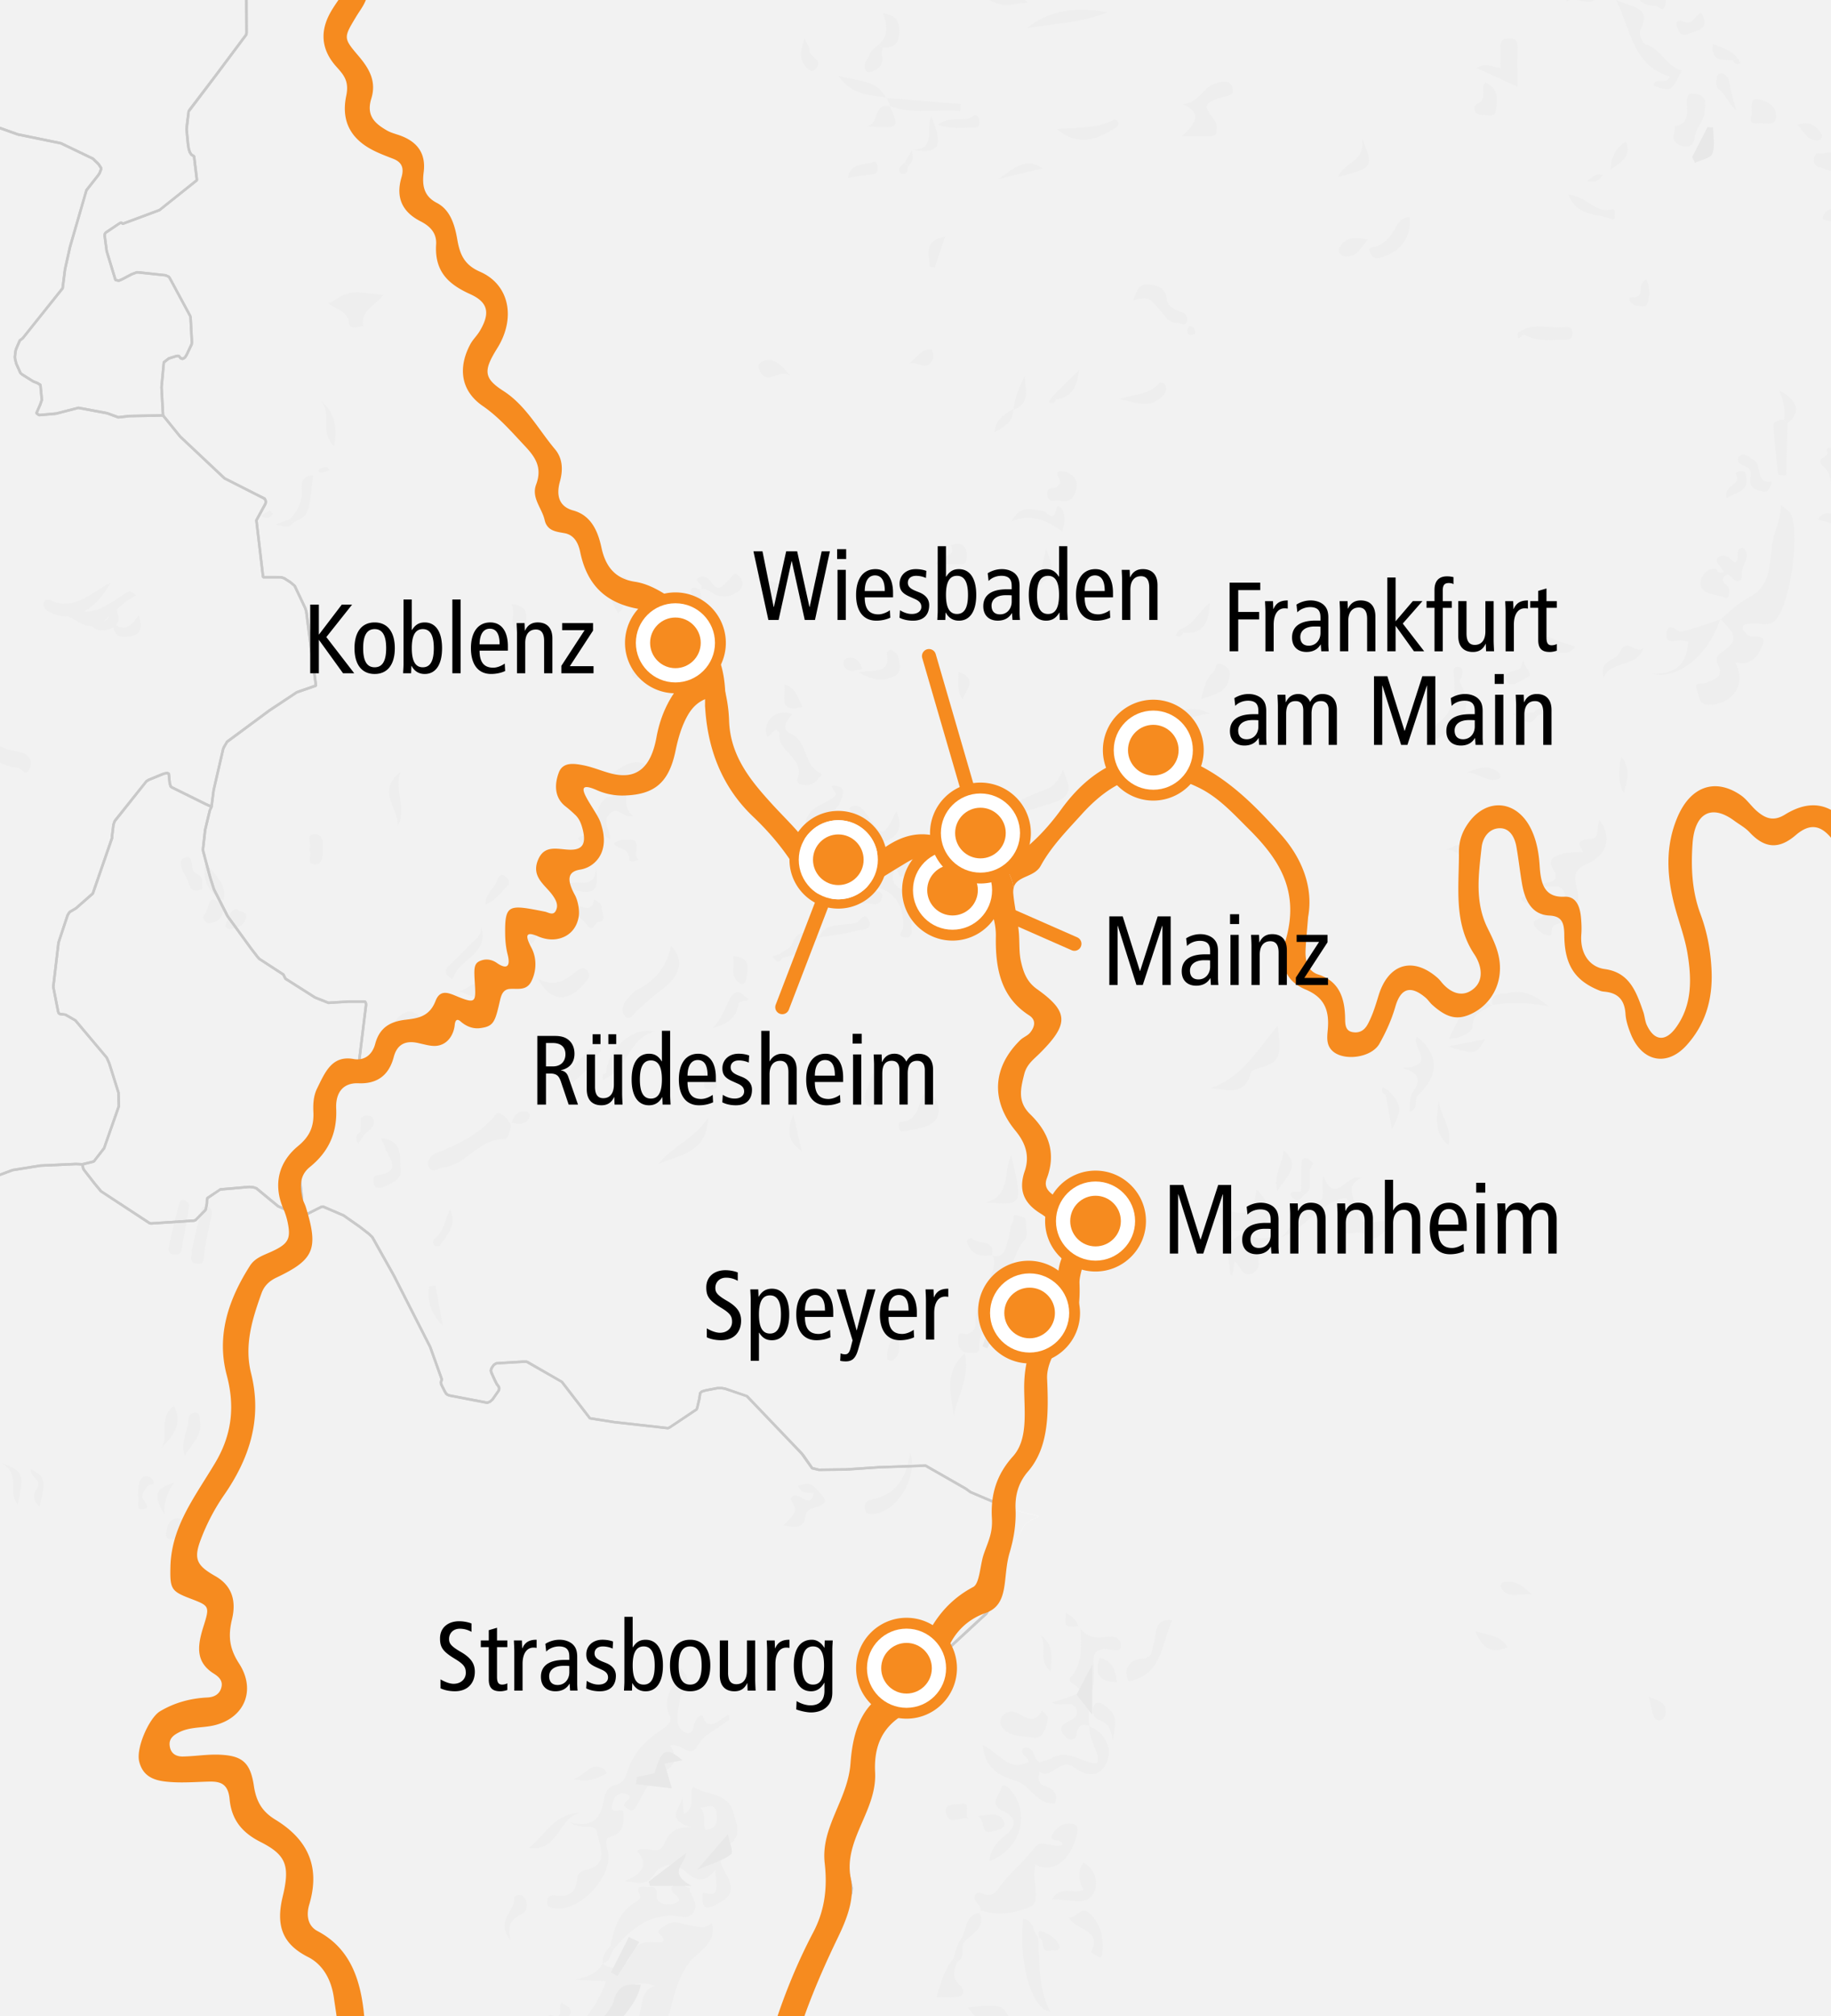 <?xml version="1.0" encoding="UTF-8"?>
<svg xmlns="http://www.w3.org/2000/svg" xml:space="preserve" style="enable-background:new 0 0 143.521 157.944" viewBox="0 0 143.521 157.944">
  <rect x="0" y="0" width="143.521" height="157.944" fill="#333333" stroke="none"/>
  <style>.st0{fill:#fff}.st1{fill:#f2f2f2}.st2{fill:#eee}.st3{fill:#e8e8e8}.st4{fill:#c9c9c9}.st5,.st7,.st8{fill:#f68b1f}.st7,.st8{stroke:#f68b1f;stroke-width:.25;stroke-miterlimit:10}.st8{fill:none;stroke-width:1.1;stroke-linecap:round;stroke-linejoin:round}</style>
  <path id="BG" d="M22.336-3.17c-8.289 0-16.51-.124-24.714-.393 1.749 18.248-1.257 36.75-1.324 55.096-.055 14.844-.4 29.685-.438 44.529-.038 14.755.846 29.507.508 44.257-.161 7.033-.582 14.037-1.176 21.023 25.75-2.018 53.181 2.468 78.264 2.682 21.275.181 42.578-.736 63.847-.138 3.753-.658 7.533-1.228 11.399-1.573.421-12.312.905-24.635.622-36.944-.299-13.011-1.26-25.994-2.131-38.976-2.002-29.826-2.337-58.813 3.044-88.379C107.606-2.577 64.968-3.17 22.336-3.17z" class="st0"></path>
  <g id="laender">
    <path d="m13.219 60.598.072.722.077.274.087.075 2.669 1.32.448.198-.13.274-.067.274-.301 1.245-.174 1.543.017.15.535 2.017.309.97 1.009 1.993.07.124 1.827 2.515.498.648.157.174 1.88 1.22.162.324 2.309 1.47 1.06.422 1.62-.099h1.249l.067.124.01.15-.585 4.757-.655.498-.364.125-.214.099-1.404 1.22-1.998 6.698.197 1.768-.02 1.42-1.049-.474-.792-.347-1.721-1.42-.234-.074-.31-.025-2 .174-.284.025-.991.673-.035.125-.015.324-.08.422-.06.1-.732.747-.12.05-3.386.224-.112-.025-3.8-2.49-.519-.622-.834-1.07-.052-.125-.067-.299.817-.199.112-.05.785-1.02 1.153-3.288-.032-1.07-.715-2.267-.21-.473L5.9 79.923l-.785-.448-.438-.05-.087-.075-.042-.125-.379-1.917.413-3.486.715-2.142.119-.199.087-.075.43-.249 1.335-1.17 1.509-4.358v-.15l.112-.897.085-.249.07-.1 2.42-3.038.21-.124 1.162-.473.249-.05.135.05z" class="st1"></path>
    <path d="m61.536 162.67-.294-.323-.087-.124-.077-.35-.077-.721.07-1.17.025-.176.222-1.12.062-.3.06-.15.834-1.917 2.658-5.23 1.635-2.515.147-.299.03-.398-.272-1.196-.197-.871v-.423l.27-1.22 1.762-7.072 2.413-4.158 2.543-2.814 4.042-3.735.36-.623.078-.25.122-.871.067-.274.284-.872.44-1.22.102-.224 1.597-2.665.48-.324.62-.274-2.186-.547-3.215-1.37-.379-.274-3.137-1.793h-.164l-3.471.124-2.603.174-2.129.025-.52-.125-.678-.97-.137-.174-4.308-4.508-1.688-.573-.277-.05h-.311l-.929.175-.259.075-.105.05-.09.1-.055.399-.174.747-.05.125-2.121 1.42-.12.05-4.221-.474-1.898-.299-2.206-2.863-2.644-1.519-.112-.05h-.31l-2.069.125-.197.124-.14.2-.05.098-.035.15.025.124.267.598.164.324.147.199.042.099v.125l-.052.125-.473.673-.164.149-.232.1-.293-.05-2.697-.523-.13-.05-.102-.075-.122-.2-.266-.522-.025-.149.017-.125.05-.124-.911-2.54-2.862-5.628-1.51-2.69-.171-.298-.26-.25-.739-.572-1.243-.872-1.618-.698-.147.025-1.527.772-1.048-.473-.792-.348-1.721-1.42-.234-.074-.31-.025-2 .174-.284.025-.991.673-.035.125-.015.324-.08.422-.06.1-.732.747-.12.05-3.386.224-.112-.025-3.8-2.49-.519-.622-.835-1.07-.052-.125-.067-.299-.485-.026-2.792.124-2.178.35-1.198.447-1.947.722-.501.124-1.146.224-.137-.1-.087-.124-.089-.183c-.006 1.1-.02 2.2-.023 3.3-.038 14.754.846 29.507.508 44.258-.161 7.033-.582 14.037-1.176 21.023 22.04-1.728 45.305 1.303 67.28 2.35l-.015-.026-.92-.996z" class="st1"></path>
    <path d="M137.302 163.887c3.753-.658 7.533-1.228 11.399-1.572.42-12.312.905-24.635.622-36.945-.3-13.011-1.26-25.995-2.132-38.977-2.001-29.826-2.336-58.813 3.044-88.379-42.63-.591-85.266-1.184-127.9-1.184-1.06 0-2.112-.02-3.172-.024l.123.566.01.15.018 5.03-.018.148-2.455 3.288-1.993 2.614-.076.126-.129 1.096-.017.15-.008.148.102 1.096.062.423.085.274.13.199.206.124.224 1.867-2.928 2.342-2.878 1.07-.105-.073-.137.025-1.103.746-.067.1-.017.124.162 1.221.69 2.266.266.05.242-.1.76-.398.378-.15h.13l2.13.224.249.1.087.1 1.61 2.988.032.1.105 1.967-.018.15-.388.821-.12.199-.095.075-.122.05-.137-.05-.146-.175h-.172l-.62.199-.38.299-.016.149-.164 1.792.117 2.217 1.33 1.643 3.49 3.288 3.146 1.593.067.125.027.124-.035.15-.707 1.295.526 4.457h1.387l.251.075.508.324.326.274.827 1.743.08.25.025.124.737 5.703-1.504.522-2.136 1.42-3.334 2.466-.242.423-.052.124-.75 3.238-.164 1.294-.13.274-.067.274-.301 1.245-.174 1.543.017.15.536 2.017.309.97 1.009 1.993.07.124 1.827 2.515.498.648.157.174 1.88 1.22.162.324 2.309 1.47 1.06.422 1.62-.099h1.249l.067.124.01.15-.585 4.757-.655.498-.364.125-.214.099-1.404 1.22-1.998 6.698.197 1.768-.02 1.42 1.527-.773.147-.025 1.618.698 1.243.872.74.573.259.249.172.299 1.51 2.69 2.86 5.627.912 2.54-.05.124-.017.125.025.149.266.523.122.199.102.075.13.05 2.697.523.293.05.232-.1.164-.15.473-.672.052-.125v-.125l-.042-.1-.147-.198-.164-.324-.267-.598-.025-.124.035-.15.05-.099.14-.199.197-.124 2.07-.125h.309l.112.05 2.644 1.519 2.206 2.863 1.898.3 4.221.472.12-.05 2.121-1.42.05-.124.174-.747.055-.4.09-.1.105-.05.26-.074.928-.175h.31l.278.05 1.688.573 4.308 4.508.137.174.677.97.521.125 2.13-.025 2.602-.174 3.471-.124h.164l3.137 1.793.38.274 3.214 1.37 2.187.547-.62.274-.481.324-1.597 2.665-.102.224-.44 1.22-.284.872-.067.274-.122.872-.077.249-.361.623-4.042 3.735-2.543 2.814-2.413 4.158-1.763 7.072-.269 1.22v.423l.197.871.272 1.196-.03.398-.147.299-1.635 2.515-2.658 5.23-.834 1.918-.06.15-.062.298-.222 1.121-.025.175-.07 1.17.077.723.077.349.087.124.294.323.921.996.014.025c3.702.176 7.37.302 10.985.333 21.27.182 42.572-.736 63.84-.137z" class="st1"></path>
    <path d="m5.295 71.68.119-.2.087-.075.43-.249 1.335-1.17 1.509-4.358v-.15l.112-.897.085-.249.07-.1 2.42-3.038.21-.124 1.162-.473.249-.05.135.05.072.722.077.274.087.075 2.669 1.32.448.2.164-1.295.75-3.238.052-.124.242-.423 3.334-2.466 2.136-1.42 1.504-.522-.737-5.703-.025-.125-.08-.249-.827-1.743-.326-.274-.508-.324-.251-.075h-1.387l-.526-4.457.707-1.295.035-.15-.027-.124-.067-.125-3.145-1.593-3.492-3.288-1.33-1.643-2.649.05-.851.1-.882-.324-2.267-.424-1.705.448-.164.025-1.198.099-.207-.15.294-.672.13-.374-.018-.199-.092-.969-.249-.15-.319-.123-.871-.548-.12-.1-.336-.747-.087-.349-.017-.174.042-.424.052-.199.294-.673.232-.174 3.12-3.909.189-1.493.396-1.768 1.274-4.408.94-1.195.094-.15.117-.3-.005-.123-.179-.274-.458-.448-2.49-1.196-3.394-.698-2.369-.846-.329-2.117-.137-.298-.094-.15-.299-.302c.184 14.866-1.802 29.848-1.857 44.727-.05 13.126-.313 26.25-.403 39.374l.198.494.042.15.017.174-.07.174-.197.314-.004.55.089.183.087.125.137.099 1.146-.224.5-.124 1.948-.722 1.198-.448 2.178-.349 2.793-.126.485.025.817-.199.112-.05.785-1.02 1.153-3.288-.032-1.07-.715-2.267-.21-.473-2.454-2.913-.785-.448-.438-.05-.087-.075-.042-.125-.379-1.917.413-3.486.715-2.142z" class="st1"></path>
    <path d="m-1.846 6.807.3.302.094.15.137.298.33 2.117 2.368.846 3.394.698 2.49 1.196.458.448.179.274.005.124-.117.299-.095.15-.939 1.194-1.274 4.408-.396 1.768-.19 1.493-3.12 3.91-.231.174-.294.673-.052.2-.042.423.017.174.087.349.336.747.12.1.871.548.32.124.248.15.095.97.017.2-.129.373-.294.673.207.149 1.198-.1.164-.024 1.705-.448 2.267.424.882.324.851-.1 2.65-.05-.117-2.217.164-1.792.017-.15.379-.298.62-.199h.172l.146.175.137.05.122-.05.095-.075.12-.199.388-.822.018-.149-.105-1.967-.032-.1-1.61-2.988-.087-.1-.25-.1-2.129-.224h-.13l-.379.15-.76.398-.241.1-.266-.05-.69-2.266-.162-1.22.017-.125.067-.1 1.103-.746.137-.025.105.074 2.878-1.071 2.928-2.342-.224-1.867-.206-.126-.129-.199-.085-.274-.062-.423-.102-1.096.008-.148.017-.15.13-1.096.076-.125 1.993-2.614L19.297 2.7l.018-.149-.018-5.03-.01-.15-.123-.565c-7.214-.03-14.39-.135-21.542-.37.33 3.449.49 6.906.532 10.37z" class="st1"></path>
  </g>
  <g id="gebirge_klein">
    <path d="M52.849 160.856c-.022-.373.292-.946-.402-1.065-.727-.126-.574.515-.671.869-.327 1.203-1.019 1.935-2.162 2.258 1.081.076 2.158.147 3.236.218.061-.755.043-1.521-.001-2.28zM45.422 162.413l-.035.204.406.029c.373-1.215 1.33-1.675 3.353-1.864 1.631-.153 3.081-2.041 3.428-3.449.294-1.191.612-2.468 1.458-3.598.663-.886 2.203-1.474 1.76-3.064-.569.378-.584.44-2.573-.042-.667-.162-1.011.178-1.417.443-.605.394.521.619.114 1.086-1.009-.045-2.043-.25-2.572 1.193-.194.53-1.227 1.215-2.138.45l.035.032c-.483.855-1.33 1.044-2.201 1.253l2.455.125c-.742 2.287-2.468 3.732-3.472 5.633-.287.544-.471 1.149-.831 1.614l1.938.14c.096-.063.186-.133.292-.185zm2.664-4.676c.6-1.446 1.165-2.931 3.272-2.154-.944.239-.996 1.079-1.139 1.798-.108.545-.179 1.209-.692 1.335-.68.167-1.311.822-2.049.373-.051-.031.41-.875.608-1.352zM48.852 141.869c.039.868.128 1.701-1.031 2.035-.504.145-.265.739-.172 1.155.414 1.851-2.105 4.636-3.999 4.438-.394-.041-.803.021-.747-.582.046-.496.419-.464.727-.421 1.02.142 1.527-.286 1.601-1.303.026-.36.288-.616.62-.687 1.988-.428 1.131-1.898.955-2.939-.141-.835-1.171-.103-2.109-.801 1.984.478 2.392-.5 2.633-1.785.076-.407.263-.99.84-1.12.819-.184.884-.807 1.148-1.482.451-1.154 1.384-2.108 2.407-2.785.54-.357 1.01-.692.76-1.201-.742-1.511.572-2.349.861-3.705.715.638.56 1.212.394 1.755-.058.19-.392.317-.411.493-.104.95-.63 2.225.307 2.736 1 .545.498-1.249 1.438-1.298.258 1.039.895.748 1.573.239l.233.292c-.761.626-1.705.941-2.255 1.938-.508.922-1.266-.33-2.077-.113.581 1.025.384 1.666-.819 2.282-.807.413-1.324 1.518-1.799 2.406-.291.545-.474.471-.835.201-.733-.325.94-.793-.06-1.084-.6-.175-.86.238-1.014.709-.327.988.551.418.831.627zM134.877 48.516c.717-.666 1.427-1.29 2.322-1.776 1.967-1.069 1.346-3.322 1.932-5.021.213-.619.431-1.324.471-2.159.318.283.632.443.76.697.759 1.513-.036 7.073-1.18 8.311-.568.614-1.337.165-2.001.298-.253.051-.615-.029-.573.373.019.181.22.368.38.503.375.318 1.554-.209 1.147.832-.277.706-.825 1.612-1.967 1.312-.036-.009-.086.035-.13.054.856 1.597-.128 3.143-1.938 3.271-.976.069-.875-.624-1.07-1.1-.327-.796.386-.483.71-.623.623-.268 1.449-.439.897-1.468-.147-.275-.172-.57.203-.834 1.391-.977 1.377-1.335.003-2.702l.034.032zM55.1 148.28c1.13.199 1.13.199.965-1.799-.741.954-1.384.977-2.261.209-.803-.703-1.861-.917-2.615.258-.489.762-1.166.568-2.232.417 1.463-.588 1.91-1.324.958-2.382.676-.474 1.691.506 2.16-.562.322-.732.728-1.337 2.101-1.281-2.323-.686-.515-1.72-.716-2.479l.149 1.448c1.02-.51.294-1.469.725-2.152 1.001.74 2.719.361 3.18 2.109.266 1.009.686 1.844-.576 2.582-.742.434-.529 1.293-.093 2.038.479.817.823 1.678-.341 2.312-.814.444-1.601.98-1.404-.718zm.193-4.919c.837-.085.994-.625.88-1.316-.149-.897-.75-.45-1.265-.427.476.543.127 1.206.385 1.743zM70.205 68.179c-.163-.476-.029-.756.51-.722 1.342.085 2.376-.284 3.553-1.154 2.367-1.751 4.861-3.423 7.676-4.449.803-.293 1.079-.899 1.391-1.584.286 1.031 1.106 1.98-.782 2.619-1.838.622-4.127.983-5.095 2.865-.719 1.398-1.717 2.17-2.934 2.912-1.017.62-2.087.854-3.289.768.146-.793.974-.654 1.38-1.174-.622-.194-1.192-.306-1.686.225-.595.639-.407-.451-.759-.334l.035.028zM76.787 149.834c.42-.597-.881-.908-.195-1.556.491-.144.934.74 1.753-.448.701-1.017 1.945-1.996 2.815-3.169.436-.587 1.394.149 2.149-.144-.092-.559-1.227-.138-.801-.867.331-.567 1.009-.97 1.67-.739.452.158.267.766.132 1.176-.612 1.859-1.887 2.653-3.171 1.976-.015.163-.028.32-.045.477-.103.968.457 2.441-.273 2.796-.97.472-2.288.725-3.505.448-.211-.048-.379-.182-.569.01l.04.04zM120.393 69.398c.891-.387 2.08-.117 1.323-1.353-.467-.762.218-.993.681-1.142.508-.163 1.084-.116 1.698-.165-.46-.691-.406-.976.552-1.009.798-.028.483-.971.721-1.492.972 1.271.705 2.687-.954 3.429-1.091.488-1.038 1.02-.822 1.898.374 1.524-.098 2.353-1.666 2.88-.516.173-.12.841-.496.842-.33 0-.729-.265-.971-.529-.252-.275-.465-.586.238-.821.581-.194-.106-.506-.212-.774-.216-.544-.975-.142-1.247-.783.823-.618 1.447.042 1.939.421.5.386.923.491 1.454.279.507-.202.084-.487.065-.762-.058-.84-.545-.936-1.213-.865-.213.023-.432-.018-1.09-.054zM85.392 135.245c1.231.451 1.918 1.804 1.283 2.982-.612 1.137-1.665.833-2.509.209-1.068-.789-1.705 1.016-2.7.361-.068.493-.159.962.519 1.16.661.194.968.646.708 1.322-1.436.118-1.892-1.419-3.09-1.782-1.232-.374-2.423-.942-2.565-2.797 1.329.627 2.012 2.171 3.567 1.325.104-.361-.719-.489-.411-1.072.951-.274.755.88 1.296 1.105 0-.007.81-.252.816-.256 1.18-.779 2.187.033 3.27.312.665.171.521-.425.413-.742-.241-.709-.664-1.363-.57-2.159l-.027.032zM89.838 61.122c-.705-1.683-.8-1.681-2.204-.391-.253.233-.471.938-.95.485-.511-.482.231-.681.445-.95.506-.634 1.66-1.21-.297-1.791 1.748-.555 3.117-1.22 3.012-3.486.419 1.627 1.252 1.526 2.243.98.706-.389 1.438-.723 2.763-.059-3.574.281-3.617 3.24-5.012 5.212zM77.749 98.361c1.083.262 1.058-.708 1.282-1.263.172-.427.07-.964.373-1.389.118-.165-.125-.625.316-.497.26.075.708.073.698.554-.008.441.169 1.039-.051 1.298-1.579 1.856-1.072 4.593-2.797 6.407-.462.485-.845 1.243-.817 2.071.021.628-.525.441-.864.424-.513-.025-.785-.346-.78-.867.003-.355-.136-.784.566-.589.183.051.8-.186.787-.829-.027-1.303.758-2.44 1.148-3.618.217-.657.507-1.087.174-1.736l-.035.034zM75.572 161.701c-.762-.688-1.673-1.099-2.964-1.42 1.093-.203 1.801-.872 2.742-.222l.137-1.784.927.205c.109.296.307.351.576.212l-.31-.444-.836-.977c2.973-.365 3.162-.236 3.513 2.333-.561.17-.943-.766-1.51-.271-.141.123-.138.557-.043.779.588 1.362.604 1.356.532 2.243l-.917-.598.034.033c-.474-.594-.273-1.563-1.091-2.042-.45.514-.056 1.245-.556 1.663l-.234.29zM105.505 93.822c-2.113.396-3.168 2.435-5.082 3.104 1.077-.791 1.093-2.567 2.836-2.779.789-.096.213-1.282.491-1.988.947 2.377 1.859-.364 2.93.132-1.478.716-.315 1.799-.221 2.637.192 1.719 1.901.14 2.757 1.015-.695.355-1.394 1.551-2.054.895-.72-.715-1.732.334-2.172-.756-.389-.964 1.353-1.304.515-2.26z" class="st2"></path>
    <path d="M85.421 135.215c-.636-.256-.921-.045-1.038.639-.098.575-.663.441-.869.193-.15-.181-.613-.599-.139-.959.448-.341 1.317-.487.961-1.252-.327-.702-1.217-.022-1.868-.468.555-.18 1.057-.315 1.537-.505.775-.307.836-.467.097-.952-.545-.358-.066-.625.003-.725.709-1.013.69-2.15.585-3.605.689.86 1.425.715 2.137.638.582-.064 1.038.126 1.022.721-.015.54-.571.308-.845.274-1.006-.127-1.41.212-1.274 1.258.21 1.607-.611 3.153-.339 4.773l.03-.03zM47.851 152.452c.279-1.318.619-2.597 1.873-3.379.227-.142.558-.36.428-.63-.377-.788.189-.629.576-.615.391.014.803-.173.743.652-.05.681.84.823 1.407.632.687-.232.133-.599-.084-.831-.385-.412-.021-.576.229-.712.418-.228.645.338 1.033.314.011.634.711 1.139.36 1.833-.2.396-.573.498-.986.43-2.382-.393-3.941.917-5.338 2.568a32.618 32.618 0 0 0-.241-.262zM123.475-.7c-.325.143-.776.16-.668.836.744-.646 2.602 1.053 2.42-1.263-.084-1.075.331-1.221 1.194-1.158.159.011.362.063.537-.016l-2.781-.038c.05.318.008.631.148.926.133.279.109.292-.85.713zM40.059 88.301c-.167.353-.19.947-.584.944-1.934-.014-2.894 1.981-4.715 2.208-.396.049-.823.509-1.117.004-.257-.442.088-.935.484-1.093 1.815-.723 3.538-1.545 4.796-3.128.219-.277 1.148.592 1.136 1.065zM129.595 6.707c.147-.732 1.077-.009 1.281-.719-2.893-.859-3.007-3.571-4.209-6.003 1.261.62 2.816.532 1.93 2.327-.217.439.213 1.108.383 1.157 1.216.35 1.63 1.748 2.838 2.044-.812 1.685-.812 1.685-2.223 1.194zM47.821 65.737c-1.266-.639-1.393-2.343-.313-3.247.157-.131.724.065.502-.28-.342-.53-.804-1.33-.314-1.524.964-.381 1.879-1.558 3.187-.612-.264.932-2.588-.285-1.861 1.751.236.662-.223 1.523.61 2.091-.749.221-1.117-.718-1.722-.27-.812.601-.076 1.368-.089 2.091zM62.102 55.931c-.387.519-.988 1.13-.063 1.573 1.306.626.924 2.414 2.215 3.022.338.159-.021.342-.116.469-.277.373-.646.546-1.134.497-.322-.032-.613-.165-.496-.465.647-1.651-1.668-2.131-1.402-3.617.009-.051-.133-.131-.206-.194-.307-.266-.827 1.204-.861-.015-.02-.728.639-1.508 1.69-1.363.108.015.212.052.373.093zM100.151 80.353c.348 2.593.146 2.907-1.799 3.42-.125.033-.287.172-.316.291-.471 1.894-1.937 1.246-3.21 1.194 2.419-.735 3.605-2.857 5.325-4.905zM52.594 74.125c1.036.964.806 2.276-.695 3.38-.708.521-1.334 1.102-1.973 1.687-.261.239-.53.774-.907.449-.312-.268-.274-.835.019-1.21.268-.343.57-.717.943-.908 1.406-.718 2.284-1.823 2.613-3.398zM81.38 151.76c.12 1.978-.02 3.999.941 5.826-1.433-.151-2.489-3.712-2.118-7.265.896.089.697 1.075 1.21 1.477l-.033-.038zM134.842 48.484c-.865 2.762-3.345 4.873-5.412 4.277 1.881.127 2.824-.746 2.877-2.498-.037-.007-.198-.01-.336-.068-.464-.196-1.468.479-1.348-.569.117-1.027.833-.059 1.231-.153 1.026-.243 2.018-.628 3.023-.956a1.06 1.06 0 0 0-.035-.033zM70.171 68.151c-.427.568-.117 1.151.284 1.382 1.433.827.896 2.16 1 3.331.036.4-.145.632-.571.56-.673-.114-.107-.47-.093-.678.131-1.937-.935-3.285-2.621-3.263l-.282-.246c.649-.555.757-1.213.317-2.029.919-.088 1.271.843 1.999.972a.456.456 0 0 0-.033-.029zM92.633 10.675c1.408-1.271 1.397-1.918.047-2.526 1.272-.012 1.539-1.278 2.554-1.59.617-.19 1.134-.336 1.362.285.263.717-.582.673-.915.798-1.357.51-1.392.589-.461 1.804.167.218.153.631.108.937-.051.348-.404.285-.663.289-.603.009-1.204.003-2.032.003zM134.795 44.338c-.159-.218-.404-.488-.096-.695.55-.37.89.179 1.306.417.498-.242-.149-1.002.592-1.161.073.08.217.169.26.293.24.686-.425 1.228-.322 1.906.036.232-.076.413-.364.421-.397.011-.621-.888-1.062-.288-.31.422.544.622.447 1.119-.043.218-.071.561-.293.474-.679-.266-1.702-.207-1.932-.899-.144-.432.181-1.444 1.201-1.357.11.304.315.352.588.218l-.325-.448zM99.983 96.871c-1.101.332-1.499.981-1.316 2.089.067.406-.368.78-.666.844-.695.149-.78-.686-1.236-.99l-.146 1.068-.192-.028c-.053-.462-.071-.931-.166-1.385-.184-.883.679-1.964 1.514-1.738.411.111.792.324 1.238.274.325-.035.647-.088.97-.134zM25.71 23.748c.167-.057.284-.071.37-.13 1.153-.795 1.399-.831 3.982-.514-.633.809-1.8 1.225-1.602 2.429-.405.061-1.054.309-1.104-.205-.1-1.031-.992-1.033-1.646-1.58zM132.646 7.332c1.294.034 1.011.89.964 1.476-.056.691-.68 1.191-.765 1.939-.075.663-.539.935-1.241.592-.73-.357-.249-.957-.345-1.438 1.252-.214.938-1.191.965-1.995.013-.401.155-.634.422-.574zM95.903 94.766c2.006.526 2.339.32 2.573-1.585.785.707 1.317 1.718.765 2.578-.529.825-1.727.638-2.69.591-.857-.042-.869-.674-.886-1.297l.238-.287zM77.556 145.799c.053-1.001.778-1.654 1.302-2.078 1.104-.893.459-1.527-.167-1.808-1.269-.569-.362-1.221-.222-1.813.077-.327.37-.269.611-.013 1.754 1.857 1.016 4.753-1.524 5.712zM115.761 5.33c.862-.541 1.253.038 1.852-.023 0-.57.016-1.11-.005-1.648-.02-.514.238-.633.701-.64.521-.008.649.243.643.697-.013.964-.004 1.928-.004 3.087l-3.187-1.473zM110.476 87.08c.079-.576 0-1.128.232-1.465.571-.827.773-1.462-.768-1.96 2.835-.136.594-1.696 1.123-2.449 1.733 1.376 1.776 3.024.084 4.592-.381.355.17 1.033-.671 1.282zM82.133 134.527c-.083 1.076-.553 1.71-1.096 1.61-.882-.162-2.014-.024-2.561-.954-.248-.422.126-.965.643-1.097.815-.208 1.719 1.44 2.548-.082.008-.012.47.495.466.523zM112.375 57.999c-.094-.377-.27-.908.127-1.175 1.446-.971 1.607-2.364 1.468-3.908-.025-.275-.134-.762.411-.67.355.06.216.425.224.684.006.203-.302.269-.147.561 1.265 2.388-.206 3.562-2.083 4.508zM10.676 46.644c-.99.492-1.683 1.252-2.4 1.899-1.228 1.108-2.016.142-2.954-.256-.133-.057-.19-.356-.218-.552-.007-.047.295-.223.372-.183 1.852.973 3.121-.325 4.498-1.155.285-.171.368.014.702.247zM91.891 126.934c-.868 1.836-.782 4.303-3.426 4.774-.463-.97.1-1.688.947-1.749 1.003-.072.819-.602 1.021-1.217.231-.699.011-2.007 1.458-1.808zM67.772 66.131c.314.823-.597 1.434-.404 2.258.02.087-.318.459-.649.354-.361-.114-.218-.445-.249-.692-.069-.555-.331-1.011-.687-1.427-.2-.233-.893-.133-.523-.748.08-.132.321-.326.356-.302.314.218.915.115.872.753-.015.226.066.428.453.439.696-.888-.906-1.728-.136-2.604l-.022-.036.368.367-.035-.035c.37.508.153 1.256.692 1.696l-.036-.023zM80.482 2.214C82.145.872 84.106.489 86.827.959c-2.321.904-4.382.89-6.345 1.255zM71.356 113.808c.673 2.29-1.519 5.064-3.22 4.778-.312-.052-.3-.255-.333-.465-.09-.575.458-.641.734-.706 1.672-.399 2.464-1.535 2.819-3.607zM88.816 23.531c.258-.588.332-1.299 1.197-1.236.722.053 1.332.232 1.444 1.139.083.67.693.824 1.241 1.042.305.121.482.489.278.818-.192.308-.471-.033-.721-.017-.646.04-.936-.523-1.273-.911-.954-1.097-.93-1.119-2.166-.835zM72.606 85.48c1.063.515 1.202 1.71.705 2.289-.519.604-1.694.71-2.61.871-.3.053-.284-.742-.145-.746 1.615-.053 1.318-1.669 2.05-2.414zM33.736 161.45c1.767-.884 3.58-.312 5.123-1.078-.482 1.628-2.108 2.009-5.123 1.078z" class="st2"></path>
    <path d="M66.805 64.163c.575-.384-.593-.686-.081-.961.553-.297.937.192 1.204.578 1.289 1.858 1.276 1.868 2.335-.23.736 1.598-.239 2.608-2.491 2.58l.036.024c-.03-.647.385-1.476-.692-1.696l.035.035c.131-.376.124-.615-.368-.367l.022.037zM42.183 76.678c1.266.693 2.108.149 2.951-.551.181-.15.601-.539.947-.022.259.387.005.576-.198.838-1.248 1.612-2.756 1.605-3.7-.265zM47.51 84.033c.147-1.871 2.098-3.659 3.8-3.222-1.916.488-2.09 2.613-3.567 3.514l-.233-.292zM29.259 82.278c1.063-.353 1.214-1.291 1.572-2.018.273-.554.642-.845 1.144-1.012.194-.064.5.059.696.187.432.283-.057.404-.156.565-.723 1.175-1.095 2.839-3.256 2.278zM110.503 17.014c.099 1.6-.612 2.572-2.104 3.112-.473.171-.736.135-.944-.218-.362-.612.172-.504.513-.636.619-.24 1.03-.74 1.352-1.325.254-.463.533-.941 1.183-.933zM74.756 110.913c-.147-1.582-.878-3.276.864-4.894.409 1.965-.584 3.38-.864 4.894zM69.788 8.345l-.284-.702-.032.034 5.826.471-.038.555c-1.836-.156-3.682.287-5.508-.392l.036.034zM51.595 91.197c1.054-1.359 2.778-1.949 3.91-3.627-.079 2.797-2.3 2.893-3.91 3.627zM42.719 67.015c.936-.414 1.832.01 2.509-.545.146-.12.612.176.445-.363-.062-.2-.746-.443-.029-.617.3-.073.799-.235.916.354.057.286.482.462.201.857-.594.834-2.84 1.113-4.042.314zM15.013 97.98c.234-1.002.442-1.941.677-2.874.072-.286.127-.721.552-.597.308.09.44.376.331.794-.242.928-.404 1.878-.563 2.825-.069.411.101.983-.62.857-.686-.119-.264-.715-.377-1.005zM77.222 94.202c2.094-.518 1.389-2.471 2.04-3.699.931 3.943.931 3.943-2.04 3.699zM82.464 148.797c.639-1.152 1.684-.36 2.465-.742-.35-.696-.509-1.434-.007-2.139 1.158.608 1.163 1.977.698 2.568-.671.852-2.01.23-3.156.313zM116.936 78.734c-.545.478-1.485.46-1.498 1.622-.006.523-.912.958-1.863 1.037.416-1.012.985-1.799 1.239-2.762.213-.806 1.419-.223 2.156.136l-.034-.033zM83.779 150.216c.636.034.979-.956 1.637-.319.884.857 1.132 1.939.987 3.137-.036.3-.163.358-.405.207-.168-.105-.481-.298-.468-.324.896-1.832-1.225-1.644-1.751-2.701zM140.115 33.134c-.031 1.259-.063 2.518-.09 3.778-.003.148.074.33-.183.314-.161-.01-.455-.025-.46-.064-.148-1.288-.308-2.578-.36-3.872-.011-.26.453-.43.812-.401l.281.245zM29.854 89.17c1.826.154 1.429 1.542 1.556 2.454.109.779-.746 1.113-1.405 1.373-.233.092-.582.122-.689-.222-.077-.249-.12-.655.208-.697 2.19-.274.802-1.46.613-2.333-.033-.147-.135-.279-.283-.575zM82.821 10.11c1.692-.148 3.197-.02 4.51-.746.062-.034.314.119.344.223.03.107-.066.322-.171.386-1.398.85-2.809 1.646-4.683.137zM145.291 39.091c-.079 2.519-2.188.201-2.791 1.626.712.171 1.401.399 2.108.486.475.059 1.002.269 1.371-.175.011-.424.027-.848.04-1.273-.235-.177-.564-.31-.728-.664zM64.022 116.683c.486.531 1.203 1.062-.159 1.423-.296.078-.661.185-.739.721-.15 1.034-.906.778-1.71.674 1.095-1.125 1.095-1.125.569-2.041.373-1.096 1.505 1.056 1.801-.487l.238-.29zM68.169 69.482c.115.518 1.272.077.932.972-.245.644-.853.258-1.29.316-.573.077-.983-.4-1.485-.562-.477-.154-.639-.457-.478-.847.154-.372.576-.327.846-.143.421.286.791.316 1.194.018l.281.246zM70.668 162.721c1.518-.798 2.951-.725 4.763-.421-1.728.803-3.096 1.568-4.763.421zM94.161 54.767c.17-.839.366-1.635.986-2.172.197-.171.028-.831.726-.509.58.268.54.642.474 1.05-.194 1.176-1.269 1.286-2.186 1.631zM83.064 39.225c-.328-.061-.811.211-.956-.322-.132-.486.114-.703.614-.701.109 0 .216-.184.327-.279.311-.263-.796-1.238.439-.966.478.105 1.024.57.896 1.225-.128.659-.426 1.26-1.32 1.043zM54.812 46.195c.647 1.495-.415 3.29-2.223 3.601.439-.805.511-1.732 1.541-2.096.551-.194.264-.635.099-1.071-.219-.579.061-.787.613-.406l-.03-.028zM-.888 58.48c.953.168 1.744.259 2.506.458.554.144.957.523.745 1.182-.275.856-.681.059-1.006.032-1.001-.085-1.768-.567-2.245-1.672zM119.242 25.916c1.109-.664 2.32-.15 3.475-.295.283-.036.522.065.543.431.025.441-.208.568-.595.562-1.079-.017-2.185.182-3.191-.406l-.232-.292zM45.494 142.019c-1.719.3-1.638 3.045-4.029 2.747 1.343-1.124 2.083-2.755 4.029-2.747zM43.82 85.314c.704-1.534 1.673-2.35 2.553-3.237.124-.125.263-.405.506-.161.129.13.357.229.143.513-.797 1.058-1.479 2.233-3.202 2.885z" class="st2"></path>
    <path d="M54.842 46.223c.572-.376-.6-.676-.065-.975.377-.211.764.039.991.374.594.872.921.168 1.346-.18.237-.194.423-.793.872-.245.336.411.286.845-.132 1.14-.424.3-.853.467-1.474.346-.557-.108-.94-.71-1.567-.488a.78.78 0 0 0 .029.028zM79.29 40.843c.688-1.347 1.603-.898 2.454-.82.322.03.844 1.034 1.061-.182.078-.438.476.051.517.174.155.467.161.962-.066 1.608-1.154-.788-2.339-1.464-3.966-.78zM143.539 38.923c.025-1.028.002-1.873-.598-2.369-.83-.686.56-.715.269-1.22-.085-.148.045-.335.374-.222.518.178.654.477.611.975-.078.906.236 1.88-.656 2.836zM67.316 52.67c1.24-.206 2.538.118 2.185-1.534-.012-.058.283-.266.327-.238.218.142.531.315.569.522.096.522.315 1.224-.245 1.523-.816.435-1.709.424-2.836-.273zM22.721 40.677c.623-.656 1.004-1.397.915-2.343-.059-.623.156-1.078.894-1.079-.317 3.094-.317 3.094-1.53 3.669l-.279-.247zM37.701 72.565c.709 2.127-1.653 2.529-2.169 4.002-.099.281-.253.015-.344-.057-.315-.25-.34-.522-.037-.819.548-.535 1.1-1.068 1.624-1.627.394-.419 1.006-.71.926-1.499zM63.115 64.55c.164-.964.712-1.239 1.283-1.541.368-.195.752-.362 1.075-.688.259-.261-.874-.976.24-.719.464.107.403.563.214 1.066-.49 1.307-1.677 1.316-2.812 1.882zM87.757 31.274c1.059-.417 2.271-.292 3.095-1.247.057-.066.353-.046.408.029.219.298.168.621-.07.895-1.021 1.172-2.248.533-3.433.323zM44.454 71.125c.716-.776 1.805.83 2.114-.647.009-.042.64.308.603.601-.051.399.455 1.083-.277 1.154-.314.03-.378.918-.898.209-.38-.518-.994-.863-1.542-1.317zM75.033 153.675c-.263.668-.472 1.278.24 1.881.329.279.389.836-.324.895-.476.04-.959.008-1.543.008.363-1.171.612-2.198 1.337-3.021l.29.237zM138.878 37.726c-.092.52-.358.871-.643.784-.393-.12-.984-.106-1.041-.789-.032-.383.26-.87-.31-1.143-.361-.173-.964-.415-.479-.894.291-.287.776.177 1.104.394.649.43.03 1.827 1.369 1.648zM138.212 9.677c-.346-.107-1.172.254-.939-.556.133-.461-.219-1.44.492-1.343.417.057 1.38.298 1.448 1.212.059.798-.473.687-1.001.687zM116.97 78.768c-.2-1.117.832-.852 1.283-.973 1.031-.275 2.013.091 3.128 1.038-1.679-.324-3.065-.308-4.444-.099l.033.034zM116.429 6.479c1.094.432.93 1.375.812 2.22-.073.52-.622.289-.965.307-.783.04-.907-.674-.476-.878.879-.419.173-1.219.629-1.649zM125.702 53.082c-.434-1.345.96-1.327 1.239-1.946.606-1.34 1.274.221 1.874-.365-.535 1.587-2.482.885-3.113 2.311zM64.197 73.483c.268-.895 1.031-.956 1.772-1.048.374-.047.766-.03 1.119-.14.336-.105.634-.915.976-.264.44.84-.524.778-.916.882-.973.257-1.986.367-2.982.536l.031.034zM122.942 15.258c1.424.099 2.116 1.508 3.428 1.131.231-.066.212.327.192.526-.009.091.049.367-.241.25-1.147-.467-2.701-.17-3.379-1.907zM69.504 7.643c-1.308-.197-2.715-.155-3.802-1.71 1.54.445 2.996.289 3.769 1.745l.033-.035zM14.481 114.04c-.376-1.189.314-2.038.305-2.967-.002-.208.31-.48.622-.395.346.094.219.431.262.679.19 1.1-.601 1.726-1.189 2.683zM31.173 64.709c.114-1.342-1.713-2.732.206-4.209-.473 1.512.525 2.882-.206 4.209zM55.87 80.534c.58-.603.883-1.331 1.216-2.058.061-.133.53-1.28 1.287-.424.142.161.65.194.025.357-.205.053-.489.017-.523.268-.157 1.165-.996 1.577-2.005 1.857zM144.721 14.731c.699.587.523 1.122.094 1.848-.513.868-1.123.851-1.928.609-.107-1.201 2.187-.644 1.595-2.169l.239-.288zM73.361 44.21c.231-.902 1.711-.381 1.164-1.536.258-.022.554-.135.765-.046.372.157.515.511.494.94-.017.357-.042.649-.501.644-.606-.007-1.212-.002-1.922-.002zM16.171 67.197c.147 1.196 1.737 1.768 1.348 3.324-1.497-.742-1.677-1.923-1.348-3.324zM104.894 13.86c.464-1.217 2.154-1.104 1.854-3.027.952 2.256.904 2.317-1.854 3.027zM100.615 90.1c1.446 1.273.12 2.123-.483 3.209-.391-1.207.432-2.16.483-3.209zM69.751 8.312c.759 1.766.759 1.766-1.851 1.57 1.066-.022.468-1.913 1.889-1.536l-.038-.034zM68.875 3.491c.78-.663.686-1.479.34-2.461.945.164 1.305.556 1.277 1.492-.029.97-.485 1.247-1.329 1.207l-.288-.238zM87.245 136.369c-.148-.696-.253-1.343-1.083-1.626-.561-.191-.637-.964-.33-1.254.319-.301.822.145 1.165.469.734.692.291 1.551.248 2.411zM145.096 13.118c-.776.504-1.485.383-2.128.096-.273-.122-.8-.113-.777-.67.013-.301.072-.585.417-.526.419.072 1.132-.376 1.206.357.094.94.813.454 1.282.743zM102.599 160.832c-.857.773-1.524 1.7-2.676 1.949-.17.037-.326.409-.502.091-.088-.16-.027-.595-.002-.597 1.201-.122 1.718-1.782 3.18-1.443zM40.019 151.982c-1.252-1.515.376-2.244.294-3.31-.017-.22.563-.286.701-.124.401.472.417 1.122-.137 1.404-.764.387-1.165.878-.858 2.03zM64.165 73.448c-.773.815-1.689 1.376-2.806 1.578l-.231-.294c.326-.253.819-.44.95-.771.501-1.27 1.275-.936 2.118-.479l-.031-.034zM25.073 31.356c1.144.883 1.4 2.033 1.12 3.593-1.221-1.076-.084-2.708-1.12-3.593zM37.938 77.068l-.224-.966c1.1.131 1.08 1.088.801 1.566-.482.826-1.341.46-2.561-.02.869-.152 1.061-.926 1.749-.321l.447.319c.149-.273.085-.468-.212-.578zM48.429 48.025c-.149-.298-.306-.593-.447-.895-.345-.74.22-1.207.55-1.732.117-.186.442-.277.547-.076.239.454.168.906-.123 1.376-.168.272-.107.686-.149 1.036l-.378.291zM123.473 50.652c-.584.883-1.462.3-2.178.485-.489.126-.32-.604-.64-.8.259-.244.405-.631.932-.356.558.291 1.193.433 1.886.671zM49.945 51.977c.414-.381.67-.815.599-1.418-.022-.181-.158-.586.271-.525.235.033.536.189.651.383.516.867-.074 1.704-1.232 1.797l-.289-.237zM92.453 49.321c1.092-.341 1.546-1.452 2.386-2.107-.084 1.383-.401 2.521-2.098 2.346l-.288-.239zM24.247 66.591c.224-.459-.309-1.153.329-1.234.683-.087.767.536.734 1.126-.031.544.026 1.272-.67 1.229-.723-.044-.082-.827-.393-1.121zM71.588 11.746c1.809-.082.957-1.635 1.399-2.636.998 2.331.65 2.966-1.399 2.636zM40.247 75.744c-1.241-2.221 1.546-1.682 1.704-2.944.594 1.777-2.409 1.09-1.704 2.944zM73.504 9.777c1.024-.789 2.083-.092 2.829-.725.161-.136.393.079.421.331.03.278.031.607-.339.604-.873-.009-1.775.174-2.911-.21zM81.732 13.192l-3.478.828c1.076-.658 2.014-1.813 3.478-.828zM128.548-1.283c.372.523.476 1.239 1.365 1.005.439-.116.773.112.635.626-.19.71-.549.101-.848.094-1.179-.026-1.567-.583-1.152-1.725zM136.081 8.617c-.596-.454-.743-1.153-1.313-1.568-.366-.266-.217-.714-.183-1.086.009-.093.249-.26.341-.235.411.11.574.411.647.842.119.691.334 1.366.508 2.047zM133.346.993c.775 1.354-.394 1.374-1.03 1.673-.388.183-.687-.02-.841-.489-.269-.815.437-.495.597-.451.646.177.756-.484 1.274-.733zM107.215 18.765c-.646.808-1.027 1.486-1.92 1.298-.282-.059-.407-.463-.277-.696.435-.781 1.145-.817 2.197-.602zM44.109 69.437c.878-.763 2.664.538 2.592-1.582.291 2.153-.118 2.402-2.592 1.582zM61.946 29.425c-.963-.567-1.712.838-2.379-.347-.12-.213-.207-.575.111-.724.917-.43 1.477.156 2.268 1.071zM115.649 127.792c1.076.326 2.013.329 2.513 1.259-1.204.515-1.981.118-2.513-1.259zM86.21 129.871c1.062.277 1.247 1.082 1.336 1.93-1.041-.073-1.89-.352-1.336-1.93zM35.264 94.744c.569 1.16-.174 1.986-.789 2.836-.048.066-.318.055-.413-.016-.229-.172-.118-.405.042-.547.687-.61.793-1.468 1.16-2.273zM40.083 47.337c1.519.113 1.118 1.07 1.135 1.796.009.366-.328.486-.56.368-.951-.481-.132-1.35-.575-2.164zM57.448 74.907c1.442.106 1.164.942 1.063 1.709-.042.319-.197.583-.493.419-.888-.492-.357-1.36-.57-2.128zM76.643 142.257c.977-.089 1.76-.327 2.059.457.214.561-.548.643-.863.745-1.042.335-.546-.823-1.196-1.202zM99.259 160.26c-.655-.418-1.152-.703-1.611-1.041-.347-.256-.473-.686-.144-.976.278-.245.655-.26.884.256.228.517.758.876.871 1.761zM55.16 84.425c.069-.495-.158-1.097.592-1.009.706.083.392.676.417 1.051.026.39.195.985-.557.908-.754-.076-.231-.723-.452-.95zM75.937 142.477c-.619-.244-1.56.643-1.791-.488-.157-.769.757-.586 1.075-.662 1.056-.252.252.844.716 1.15zM66.461 13.923c.242-1.245 1.304-.951 1.993-1.232.243-.099.323.201.34.424.023.305-.067.505-.42.544-.607.067-1.211.165-1.913.264zM139.834 32.888c.117-.744-.034-1.468-.364-2.287 1.487.734 1.681 1.777.645 2.533l-.281-.246z" class="st2"></path>
    <path d="M69.163 3.729c-.009.216-.055.438-.02.646.108.63-.172.977-.735 1.21-.239.099-.448.12-.551-.08-.266-.519.193-.905.353-1.331.102-.273.435-.459.664-.684l.289.239zM113.305 66.59c1.454-.661 1.454-.661 2.518.779-1.074.526-1.503-1.024-2.518-.779zM108.855 85.467c1.012 1.055 1.066 1.458.253 2.992l-.492-2.704.239-.288zM113.524 89.689c-1.226-1.017-.863-2.282-.748-3.492.075 1.169 1.084 2.132.748 3.492zM59.251 45.116c1.163.62 2.628.293 2.17 1.968-.906-.22-1.502-.793-2.17-1.968zM8.86 48.798c.958.819 1.494.15 2.025-.639.206.819.298 1.501-.584 1.675-.66.13-1.427.196-1.441-1.036zM82.49 31.056l2.088-2.07c-.146 1.15-.467 2.143-1.801 2.308l-.287-.238zM68.412 84.022c.491 1.181.556 1.939.116 2.659-.042.069-.518.018-.576-.092-.437-.831.187-1.462.46-2.567zM114.966 60.536c.853-.382 1.684-.659 2.458-.056.173.135.301.437.065.531-.919.367-1.616-.549-2.523-.475zM72.864 20.874c0-.871-.572-1.988 1.215-2.338l-.814 2.445-.401-.107zM13.656 116.139c-.542.748-.813 1.561-.774 2.492-.902-1.521-.748-1.994.774-2.492zM80.604.21c-1.011-.003-2.125.588-3.297-.432 1.283.002 2.333-.387 3.297.432zM18.563 71.196c.191.31.833.102.713.729-.116.608-.617.686-1.05.829-.254.084-.674-.039-.523-.358.202-.426.232-1.053.86-1.2zM135.36 39.019c-.335-1.112 1.339-.979.654-1.964.133-.049.262-.123.399-.141.374-.049.438.192.472.5.135 1.199-.856 1.117-1.525 1.605zM62.902 55.377c-2.059.49-1.22-.943-1.433-1.753.911.235 1.038.974 1.433 1.753zM101.976 93.329l.033-2.14c.003-.234.063-.453.336-.45.31.004.62.402.556.479-.594.711.264 1.827-.693 2.404a33.143 33.143 0 0 1-.232-.293zM34.134 100.693l.572 3.169c-1.113-1.173-1.186-2.118-1.072-3.093l.5-.076zM119.442 51.629c-.154.627.965 1.156.215 1.475-.442.188-1.236.874-1.586.226-.354-.654.477-.712.974-.895.203-.076.268-.526.397-.806zM38.058 70.859c-.007-.906.708-1.266.92-1.9.075-.223.276-.662.688-.249.213.213.354.458.106.694-.519.491-.917 1.152-1.714 1.455zM129.045 21.899c.316.663.284 1.302.084 1.885-.118.344-.586.177-.885.143-.179-.02-.425-.203-.485-.369-.125-.345.226-.247.378-.268.845-.119.106-1.032.908-1.391zM48.117 66.111c.389-.407.732-.29 1.044-.319 1.393-.129.279 1.217.906 1.54-.287.172-.778.229-.767-.07.03-.822-.768-.704-1.183-1.151zM77.783 98.327c-.109.007-.219.007-.328.022-.817.111-1.377-.244-1.646-.995-.101-.28.319-.414.406-.322.47.495 1.809.001 1.533 1.329l.035-.034zM70.338 104.18c-.016.839.532 1.779-.39 2.419-.074.051-.389-.062-.399-.128-.131-.885.378-1.57.789-2.291zM63.051 3.006c.228.482.422.695.399.881-.074.598 1.143.76.488 1.506-.085.097-.306.207-.375.164-.62-.378-.871-.943-.742-1.664.024-.137.069-.271.23-.887zM82.344 130.916c-1.066-.876-.147-2.075-.841-2.842 1.057.643.953 1.648.841 2.842zM81.322 46l.67-3.017c.656 1.707.637 1.799-.67 3.017zM113.499 81.978l2.92-.576c-.725 1.221-.782 1.237-2.92.576zM127.278 62.103c-.488-.837-.417-1.7-.193-2.846.807 1.052.428 1.965.193 2.846zM76.747 149.795c.593 1.221-.522 1.615-1.099 2.27l-.243-.285c.365-.716.283-1.75 1.381-1.946l-.039-.039zM71.274 28.475c.592-.446.946-1.188 1.736-1.085.068.009.178.551.087.769-.407.977-1.228.122-1.823.316zM120.038 124.906c-.974-.089-1.775.348-2.334-.453-.152-.218-.065-.466.156-.507.787-.143 1.434.138 2.178.96zM2.434 115.105c1.107.54 1.193.911.66 2.911-.527-.462-.505-.959-.211-1.403.471-.708-.557-.828-.449-1.508zM44.979 139.356c.973-.315 1.261-1.301 2.244-.838.237.112.397.388.268.447-.668.306-1.339.73-2.512.391zM140.9 9.792c.963-.364 1.513.081 1.923.792.042.073-.093.359-.179.376-.968.19-1.222-.642-1.744-1.168zM106.141 158.816c-.163 1.102-1.047 1.297-1.968 1.785.223-1.299 1.427-1.169 1.968-1.785zM44.045 156.883c.254.314.917.304.6 1.053-.193.456-.425.564-.833.519-.298-.033-.805.144-.838-.218-.063-.7.408-.212.687-.265.486-.093.029-.76.384-1.089zM81.413 151.797c.08-.217-.2-.745.469-.421.516.25.949.54 1.161 1.055.09.219-.142.396-.395.366-.334-.039-.821.227-.894-.392-.032-.277-.043-.547-.373-.645l.032.037zM77.419 161.755c-.042.339.228.844-.233.972-.847.235-1.126-.596-1.614-1.026l.235-.291 1.646.379-.034-.034zM75.454 54.795c-.473-.677-.324-1.402-.316-2.153 1.551.523.58 1.404.316 2.153zM62.843 90.159c-.949-.615-1.277-1.415-.659-2.864l.659 2.864zM144.588 31.165c.413.6.257 1.196.237 1.745-.012.333-.292.687-.617.62-.709-.147-.18-.542-.076-.825.17-.462-.199-1.077.456-1.54zM13.792 120.567c-.537.045-.803-.033-.771-.39.048-.524.149-1.064.76-1.229.276-.075.69.148.499.369-.339.392 0 1.143-.488 1.25zM129.243 132.907c.678.346 1.476.428 1.307 1.349-.119.646-.798.699-.977.085-.117-.403-.19-.818-.33-1.434zM80.336 29.416c-.072.917.593 2.06-.886 2.699.078-1.067.51-1.874.886-2.699zM126.232 13.277c.084-1.103.483-1.72 1.218-2.206.429 1.098-.24 1.586-1.218 2.206zM77.948 33.866c.075-.912.651-1.358 1.475-1.82-.009 1.163-.847 1.413-1.475 1.82zM64.225 159.908l1.5-1.636c.339 1.106-.026 1.756-1.213 1.874l-.287-.238zM135.852 4.727c-.748-.086-1.763.187-1.579-1.294.68.337 1.394.462 1.871 1.062l-.292.232zM28.249 88.683c.009-.162.009-.325.03-.486.038-.292-.134-.698.325-.785.191-.036.526.003.589.12.149.277.166.617-.116.879-.198.183-.392.371-.587.557l-.241-.285zM67.583 52.426c-.511.049-1.04.37-1.404-.211-.127-.203-.093-.594.228-.662.634-.136 1 .208 1.176.873zM40.106 87.94c.228-.65.582-.992 1.223-.848.095.021.236.275.202.361-.247.619-.733.7-1.425.487zM120.522 56.05c-.588.734-.588.734-1.952-.13l1.672-.119.28.249zM83.544 126.344c.436.253.827.531.977 1.052-1.06.08-1.06.08-.977-1.052z" class="st2"></path>
    <path d="M74.744 153.438c.159-.577.267-1.175.662-1.658l.243.285c-.446.445.105 1.271-.615 1.611l-.29-.238zM63.784 116.974c-.475-.04-1.018.063-1.209-.593.536-.164 1.059-.274 1.447.301l-.238.292zM124.342 14.209c.414-.249.716-.673 1.273-.492-.421.537-.421.537-1.273.492zM50.234 52.214c-.129.307.197.779-.331.933-.078.023-.24-.032-.273-.096-.224-.446-.093-.804.315-1.074l.289.237zM102.208 93.623c-.214.234-.399.572-.79.297-.127-.09-.316-.306-.285-.368.183-.36.563-.122.843-.223l.232.294zM120.242 55.801c.463-.632 1.046-.135 1.586-.12l-1.307.368-.279-.248zM48.091 152.712c-.272.382-.262.993-.886 1.089l.035.033c-.064-.578.221-1.003.61-1.382l.241.26zM71.158 13.025c-.064.235.059.586-.352.608-.093.005-.247-.046-.277-.114-.18-.402.162-.565.388-.779l.241.285zM93.678 26.125c.004-.002-.122.097-.26.116-.267.036-.381-.146-.353-.38.014-.118.146-.323.202-.316.201.025.416.101.411.58zM23.001 40.925c-.354.526-.81.294-1.406.163l1.126-.411.28.248zM25.818 36.83c-.225.076-.429.188-.638.2-.147.008-.298-.181-.122-.303.155-.107.391-.109.594-.127.042-.004.096.128.166.23z" class="st2"></path>
    <path d="m70.917 12.74.549-.949c.141.61.068.964-.308 1.234l-.241-.285zM28.49 88.968l-.403.638c-.216-.355-.265-.681.162-.923l.241.285zM61.359 75.026c-.143.127-.226.408-.485.264-.128-.071-.202-.241-.3-.366l.554-.193.231.295zM95.665 95.053c-.297-.114-.361-.313-.216-.589l.454.302-.238.287zM92.741 49.559c-.114.297-.314.361-.59.216l.302-.455.288.239zM47.743 84.325l-.452.293c-.139-.275-.078-.474.219-.585l.233.292zM108.616 85.755c-.297-.114-.361-.314-.216-.59l.455.302-.239.288zM64.513 160.146c-.114.297-.313.361-.589.216l.302-.454.287.238zM56.645 134.612l.452-.293c.139.274.078.474-.219.585l-.233-.292zM82.778 31.294c-.114.297-.313.361-.589.216l.302-.455.287.239zM136.143 4.495l.294.452c-.275.139-.474.078-.586-.219l.292-.233zM119.475 26.208l-.452.293c-.139-.275-.078-.474.219-.585l.233.292zM144.482 15.019c-.297-.114-.361-.313-.216-.589l.455.302-.239.287zM8.663 45.657c-1.275 2.295-3.091 3.125-4.671 2.344-.306-.151-.602-.324-.574-.722.023-.324.359-.331.506-.263 1.949.896 3.212-.621 4.739-1.359zM14.847 94.401l-.625 3.523c-.067.377-.35.381-.634.345-.382-.049-.408-.354-.349-.626A67.69 67.69 0 0 1 14 94.464c.053-.194.128-.608.518-.419.177.084.287.307.329.356zM-2.04 58.179c.716.046 1.41.113 2.122.317.68.195.609.578.545.989-.118.757-.504.257-.832.148-.791-.265-1.758-.206-2.118-1.217.094-.08.188-.159.283-.237zM12.664 113.419c.616-.958-.282-2.39.975-3.297.715 1.435-.078 2.37-.975 3.297zM21.397 40.236l-.273-.248M15.849 69.174c-.053.147.161.422-.142.525-.268.091-.581.126-.753-.145-.173-.272-.224-.621-.396-.894-.307-.489-.613-1.252-.14-1.447.735-.303.545.517.712.962.119.318.826.351.719.999zM9.053 47.543c.394.929.371 1.677-.879 1.831-.499.061-1.048-.139-1-.629.074-.765.503-.123.813-.094.839.08.377-.982 1.066-1.108zM1.378 117.86c-.818-1.068.28-2.267-1.211-3.239 1.673.623 1.752.92 1.211 3.239zM17.514 71.267c-.095.796-.616.968-1.054 1.052-.284.055-.691-.37-.442-.665.324-.383.322-1.13.617-1.174.468-.069.679.547.879.787zM10.805 117.141c.041-.347.024-.752.155-1.101.078-.209.316-.49.65-.382a.728.728 0 0 1 .38.293c.278.478-.262.282-.392.43-.223.254-.392.478-.434.851-.041.367.857.876.024 1.004-.615.096-.205-.692-.383-1.095zM21.397 40.236c-.246.44-.578.39-.94.165l.667-.414.273.249z" class="st2"></path>
    <path d="m-2.324 58.415-.311-.46c.281-.144.484-.083.595.224l-.284.236z" class="st2"></path>
  </g>
  <g id="gebirge_gross">
    <path d="M46.836 161.461c.355-2.534 2.907-3.602 3.395-5.987-.808-.012-1.726-.186-2.12 1.245-.213.776-.969 1.389-1.403 2.121-.726 1.222-1.392 2.48-2.082 3.723l.745.053c.647-.363 1.402-.711 1.465-1.155zM52.19 160.031c-.951 1.992-2.316 2.471-4.012 2.213-.31-.047-.589-.296-.882-.451.274-.175.529-.4.826-.515.828-.32 1.668-.609 2.513-.88.428-.138.876-.21 1.555-.367zM53.496 137.9l-1.406.261.576 1.938-2.802-.329.061-.564 1.372-.29c.556-1.906.927-2.103 2.199-1.016zM50.849 147.401l2.94-2.247c-.113.938-1.478 1.538.421 2.583h-3.259l-.102-.336zM85.611 134.326l-1.222-1.577 1.222-2.339v3.916zM77.761 66.994c-.346.194-.734.339-1.027.594-.379.329-.66.769-1.025 1.118-.307.293-.674.523-1.015.781l-.513-.735 3.205-2.361.375.603zM54.631 146.485l2.417-2.786c.091.475.472 1.388.261 1.556-.643.51-1.514.732-2.678 1.23zM77.007 105.466l1.394-3.764.732.313-1.748 3.606a33.038 33.038 0 0 1-.378-.155zM50.108 152.14l-1.714 2.655-.507-.287 1.407-2.771c.271.133.542.268.814.403zM132.632 12.308l1.21-2.35.441.028c0 .691.164 1.442-.062 2.049-.133.358-.883.486-1.355.718l-.234-.445z" class="st3"></path>
  </g>
  <g id="laendergrenzen_Kopie">
    <path d="m11.842 95.944-.029-.002-.145-.039-3.822-2.51-.518-.622-.85-1.096-.052-.125-.073-.316.074-.119.817-.199.071-.033.76-.988 1.14-3.255-.03-1.037-.71-2.254-.198-.45-2.435-2.889-.751-.429-.418-.047-.055-.024-.087-.075-.03-.043-.042-.126-.383-1.961.413-3.486.719-2.163.149-.243.087-.075.446-.26 1.3-1.14 1.494-4.317v-.133l.114-.908.102-.294.069-.1 2.451-3.067.21-.125 1.177-.48.267-.055.054.004.135.05.065.084.072.722.065.228.055.047 2.658 1.313.444.198.05.134-.13.274-.361 1.5-.172 1.531.017.126.533 2.003.308.967 1.07 2.097 1.822 2.506.496.644.143.16 1.868 1.212.035.039.15.299 2.285 1.454 1.024.406 1.596-.098h1.257l.088.052.079.166.01.15-.586 4.774-.039.067-.683.513-.364.125-.19.089-1.372 1.193-1.983 6.651.195 1.748-.02 1.431-.14.09-1.867-.832-1.706-1.407-.215-.07-.289-.02-2.242.198-.94.638-.024.089-.011.3-.094.47-.06.1-.779.788-.15.057-3.389.225zm-.079-.218.08.018 3.356-.222.085-.036.718-.733.036-.065.077-.406.013-.31.039-.147.04-.055 1.038-.69 2.283-.2.328.026.29.097 1.71 1.41 1.692.754.018-1.266-.196-1.756.004-.04 1.998-6.698.03-.047 1.427-1.236.214-.1.358-.123.609-.463.58-4.715-.01-.108-.028-.053h-1.19l-1.613.1-.043-.008-1.061-.422-2.325-1.478-.036-.04-.15-.3-1.876-1.222-.157-.174-.503-.653-1.83-2.517-.076-.134-1.011-1.995-.315-.987-.537-2.022-.02-.164.174-1.566.37-1.532.094-.2-.355-.158-2.694-1.335-.087-.075-.031-.048-.077-.274-.07-.677-.05-.02-.22.045-1.145.468-.18.108-2.466 3.106-.081.236-.107.877v.137l-.004.033-1.51 4.358-.029.042-1.334 1.17-.446.26-.06.052-.112.188-.706 2.123-.407 3.45.376 1.901.03.086.043.038.446.058.81.471 2.47 2.937.21.473.724 2.304.032 1.07-.005.036-1.168 3.316-.823 1.051-.112.05-.738.182.046.203.041.095.827 1.06.506.61 3.772 2.471z" class="st4"></path>
    <path d="m61.619 162.613-.286-.313-.076-.108-.071-.318-.077-.705.069-1.162.302-1.571.89-2.059 2.653-5.22 1.641-2.526.147-.299.04-.435-.468-2.074-.002-.401.27-1.218 1.759-7.058 2.393-4.13 2.537-2.807 4.042-3.735.389-.666.08-.265.12-.862.066-.267.282-.869.438-1.212.102-.225.52-3.837-.06-.105-3.196-1.36-.387-.279-3.137-1.793-.05-.013-3.642.124-2.597.175-2.104.027-.484-.115-.659-.945-.143-.182-4.308-4.508-1.743-.602-.294-.051h-.33l-.938.179-.274.08-.105.049-.12.124-.026.053-.053.39-.17.733-.039.097-2.078 1.391-.096.04-4.191-.469-1.859-.293-2.181-2.832-2.683-1.55-.112-.05-.041-.009h-.315l-2.07.125-.245.14-.175.24-.058.121-.034.15v.042l.031.146.27.602.172.338.136.18.034.08v.086l-.034.086-.459.655-.152.139-.189.08-2.942-.562-.117-.045-.075-.056-.108-.176-.259-.508-.02-.121.01-.085.05-.124v-.07l-.916-2.552-2.864-5.63-1.51-2.692-.17-.3-.285-.277-.743-.576-1.26-.882-1.62-.697-.055-.007-.147.025-1.513.76-1.787-.797-1.71-1.41-.29-.097-.328-.025-2.283.199-1.038.69-.04.055-.039.147-.013.31-.077.406-.036.065-.718.733-.085.036-3.356.222-.08-.018-3.772-2.472-.506-.61-.83-1.062-.043-.095-.067-.299-.093-.078-.494-.025-2.804.126-2.197.354-3.134 1.167-.496.124-1.103.216-.089-.064-.069-.097-.187-.382-.002.446.018.036.087.125.161.124.078.017 1.15-.225.512-.128 3.126-1.166 2.167-.347 2.783-.125.41.021.055.241.052.125.85 1.096.518.623 3.822 2.51.145.038.028.002 3.387-.224.151-.057.779-.788.06-.1.094-.47.01-.3.026-.09.939-.637 2.241-.197.29.02.214.07 1.706 1.407 1.865.836.086-.002 1.514-.765.103-.018 1.573.676 1.24.869.732.566.249.238 1.67 2.972 2.857 5.616.9 2.505-.043.111-.018.125.025.18.28.558.122.2.128.103.17.068 2.699.523.293.05.056-.007.232-.1.207-.184.484-.691.052-.125.008-.164-.062-.158-.138-.186-.162-.319-.26-.576-.02-.105.021-.105.042-.087.128-.183.158-.1 2.038-.123h.288l2.711 1.546 2.194 2.847.062.038 1.902.3 4.221.473.05-.007.137-.06 2.121-1.419.037-.046.054-.14.176-.755.05-.368.056-.063.071-.035.25-.071.91-.174.294-.001.262.046 1.665.565 4.285 4.483.811 1.141.06.04.544.127 2.134-.025 2.6-.175 3.468-.124h.138l3.105 1.775.398.284 3.144 1.34-.499 3.72-.099.219-.441 1.222-.286.879-.07.284-.118.857-.068.229-.354.609-4.037 3.73-2.555 2.833-2.413 4.158-1.775 7.1-.271 1.243.002.445.464 2.051-.027.364-.133.271-1.641 2.525-2.66 5.235-.835 1.92-.065.166-.285 1.425-.025.183-.07 1.188.079.733.077.349.11.17.263.288-.135.921.2.01.14-.949-.021-.083z" class="st4"></path>
    <path d="m61.505 163.644.139-.949-.025-.082-.286-.313-.076-.108-.071-.318-.077-.705.069-1.162.302-1.571.89-2.059 2.653-5.22 1.641-2.526.147-.299.04-.435-.468-2.074-.002-.401.27-1.218 1.759-7.058 2.393-4.13 2.537-2.807 4.042-3.735.389-.666.08-.265.12-.862.066-.267.282-.869.438-1.212.102-.225.52-3.837-.06-.105-3.196-1.36-.387-.279-3.137-1.793-.05-.013-3.642.124-2.597.175-2.104.027-.484-.115-.659-.945-.143-.182-4.308-4.508-1.743-.602-.294-.051h-.33l-.938.179-.274.08-.105.05-.12.123-.026.053-.053.39-.17.733-.039.097-2.078 1.391-.096.04-4.191-.469-1.859-.293-2.181-2.832-2.683-1.55-.112-.05-.041-.009h-.315l-2.07.125-.048.015-.196.125-.176.24-.058.121-.035.15v.042l.032.146.27.602.172.338.136.18.034.08v.086l-.034.086-.459.655-.152.139-.189.08-2.942-.562-.117-.045-.075-.056-.108-.176-.259-.508-.02-.121.01-.085.05-.124v-.07l-.916-2.552-2.864-5.63-1.51-2.692-.171-.3-.285-.277-.743-.576-1.26-.882-1.62-.697-.055-.007-.147.025-1.408.707.018-1.266-.195-1.748 1.983-6.651 1.371-1.193.191-.089.364-.125.683-.513.039-.067.586-4.775-.01-.149-.08-.166-.087-.052h-1.257l-1.596.098-1.024-.406-2.285-1.454-.15-.299-.035-.039-1.868-1.213-.143-.159-.496-.644-1.821-2.506-1.073-2.1-.308-.967-.533-2.003-.017-.126.172-1.531.362-1.5.129-.274.17-1.314.746-3.222.047-.113.232-.404 3.313-2.45 2.126-1.413 1.493-.518.066-.107-.739-5.713-.028-.136-.084-.26-.827-1.744-.363-.316-.508-.324-.276-.086-1.327-.004-.512-4.337.693-1.267.044-.175-.027-.168-.077-.15-.042-.043-3.132-1.586-3.473-3.267-1.308-1.62-.116-2.169.164-1.79.013-.108.332-.262.588-.189h.11l.116.139.042.029.137.05.072-.001.122-.05.12-.089.147-.235.39-.822.026-.198-.105-1.967-.044-.142-1.624-3.006-.087-.1-.287-.126-2.167-.232h-.13l-.425.162-.75.394-.214.088-.178-.034-.67-2.192-.16-1.207.013-.088.043-.065 1.07-.723.075-.014.07.05.093.012 2.878-1.071 2.956-2.358.037-.09-.224-1.867-.048-.074-.187-.112-.109-.169-.077-.245-.062-.418-.102-1.082.151-1.365 2.053-2.714 2.455-3.287.02-.048.018-.162-.018-5.036-.012-.161-.12-.555a13.6 13.6 0 0 1-.204-.002l.127.584.028 5.16-.015.123-2.44 3.265-1.997 2.622-.076.127-.144 1.137-.025.32.103 1.1.066.438.084.274.141.225.198.13.211 1.763-2.872 2.297-2.814 1.047-.062-.043-.076-.017-.137.025-1.141.76-.094.127-.034.166.166 1.264.69 2.266.077.069.267.05.057-.006.25-.104.75-.394.36-.143h.1l2.116.223.215.086.058.063 1.603 2.97.028.088.105 1.936-.016.133-.378.8-.11.183-.069.054-.073.03-.076-.028-.129-.154-.076-.036h-.172l-.651.204-.41.316-.037.067-.183 1.958.118 2.217.022.058 1.339 1.653 3.49 3.288 3.14 1.596.047.084.02.088-.026.114-.701 1.284-.011.06.526 4.457.099.088h1.372l.223.066.486.309.31.26.813 1.711.077.238.75 5.74-1.427.497-2.163 1.432-3.334 2.466-.274.464-.057.141-.752 3.248-.163 1.28-.13.277-.37 1.532-.174 1.566.02.163.537 2.022.315.987 1.01 1.995.077.134 1.83 2.517.503.653.157.174 1.876 1.222.15.3.036.04 2.325 1.478 1.06.422.044.007 1.612-.099h1.19l.03.053.009.108-.58 4.715-.609.463-.358.123-.214.1-1.427 1.236-.03.047-1.998 6.698-.004.04.196 1.756-.02 1.42.145.09 1.514-.765.103-.018 1.573.676 1.24.869.732.566.249.238 1.67 2.972 2.857 5.616.9 2.505-.043.111-.018.125.025.18.28.558.122.2.128.103.17.068 2.699.523.293.05.056-.007.232-.1.207-.184.484-.692.052-.125.008-.163-.062-.158-.138-.186-.162-.319-.26-.576-.02-.105.021-.105.042-.087.128-.183.158-.1 2.038-.123h.288l2.711 1.546 2.194 2.848.062.037 1.902.3 4.221.473.05-.007.137-.06 2.121-1.419.037-.046.054-.14.176-.755.05-.368.056-.063.071-.035.25-.071.91-.174.294-.001.262.046 1.665.565 4.285 4.483.811 1.141.06.04.544.127 2.134-.025 2.6-.175 3.468-.124h.138l3.105 1.775.398.284 3.144 1.34-.499 3.72-.099.219-.441 1.222-.286.88-.07.283-.118.857-.068.229-.354.609-4.037 3.73-2.555 2.833-2.413 4.158-1.775 7.1-.271 1.243.002.445.464 2.051-.027.364-.133.271-1.641 2.525-2.66 5.235-.835 1.92-.064.166-.285 1.425-.025.183-.07 1.188.079.733.077.349.11.17.263.288-.135.921c.067.007.134.01.2.014z" class="st4"></path>
    <path d="m9.072 64.389 2.466-3.106.18-.108 1.145-.468.22-.044.05.019.07.677.077.274.03.048.087.075 2.694 1.335.448.2.14-.08.163-1.284.744-3.222.047-.113.233-.406 3.313-2.45 2.126-1.413 1.493-.518.066-.107-.739-5.71-.028-.136-.084-.26-.827-1.744-.363-.316-.508-.324-.276-.086-1.327-.004-.512-4.337.693-1.267.044-.175-.027-.168-.077-.15-.042-.042-3.132-1.586-3.473-3.267-1.33-1.644-.08-.037-2.659.05-.827.098-.876-.32-2.266-.425-1.74.447-1.318.12-.11-.08.264-.606.13-.374.004-.042-.112-1.172-.048-.075-.264-.157-.302-.116-.861-.54-.101-.083-.321-.71-.084-.335-.018-.154.04-.408.047-.185.283-.649.21-.158 3.139-3.927.02-.05.189-1.484.395-1.762 1.27-4.389.931-1.187.104-.167.117-.3.007-.04-.005-.125-.017-.051-.193-.291-.458-.448-2.54-1.222-3.38-.694-2.313-.826-.32-2.058-.15-.337-.109-.165-.38-.384.001.283.224.225.088.138.131.287.327 2.103.065.079 2.382.85 3.37.69 2.475 1.188.433.42.165.252.003.076-.1.262-.09.14-.939 1.195L5.396 19.3l-.398 1.777-.186 1.466-3.094 3.878-.221.167-.032.04-.3.686-.054.215-.042.443.02.189.093.365.337.747.157.143.888.557.304.117.206.123.105 1.098-.12.346-.294.673.033.12.207.15.067.019 1.205-.1.175-.027 1.684-.442 2.228.415.882.324.044.004.841-.1 2.6-.048 1.309 1.615 3.49 3.288 3.14 1.596.047.084.02.088-.026.114-.701 1.284-.011.06.526 4.457.099.088h1.372l.223.066.486.309.31.26.813 1.711.077.238.75 5.74-1.427.497-2.163 1.432-3.334 2.466-.274.464-.058.141-.751 3.248-.147 1.161-.321-.143-2.658-1.313-.055-.047-.065-.228-.072-.722-.065-.084-.135-.05-.054-.004-.267.055-1.177.48-.21.125-2.451 3.067-.07.1-.103.293-.113.909v.133L7.19 69.939l-1.3 1.14-.445.26-.087.075-.15.243-.718 2.163-.413 3.486.383 1.961.042.125.029.043.087.075.054.024.418.047.75.43 2.436 2.888.199.45.71 2.253.032 1.037-1.141 3.255-.76.988-.07.033-.803.196-.481-.024-2.804.126-2.197.354-3.134 1.167-.496.124-1.103.216-.089-.064-.069-.097-.187-.382-.002.446.018.036.087.125.161.124.078.017 1.15-.225.512-.128 3.126-1.166 2.167-.347 2.783-.125.484.025.863-.208.112-.05.823-1.051 1.168-3.316.006-.036-.032-1.07-.724-2.304-.21-.473-2.47-2.937-.81-.47-.446-.059-.043-.038-.03-.086-.376-1.901.407-3.45.706-2.123.112-.186.059-.053.446-.26 1.334-1.17.03-.041 1.509-4.358.005-.033-.001-.137.107-.877.08-.237z" class="st4"></path>
    <path d="m19.196-2.611.028 5.16-.015.123-2.44 3.266-1.997 2.622-.076.125-.144 1.137-.025.32.103 1.1.066.438.084.274.141.225.198.13.211 1.763-2.872 2.297-2.814 1.047-.062-.043-.076-.017-.137.025-1.141.76-.094.127-.034.166.166 1.264.69 2.266.077.069.267.05.057-.006.25-.104.75-.394.36-.143h.1l2.116.223.215.086.058.063 1.603 2.97.028.088.105 1.936-.016.133-.378.8-.11.183-.069.054-.073.03-.076-.028-.129-.154-.076-.036h-.172l-.651.204-.41.316-.037.067-.183 1.958.112 2.113-2.556.049-.827.097-.876-.32-2.267-.42-1.74.448-1.318.12-.11-.08.264-.606.13-.374.004-.042-.112-1.172-.048-.075-.264-.157-.302-.116-.861-.54-.101-.084-.321-.71-.084-.335-.018-.154.04-.408.047-.185.283-.649.21-.158 3.139-3.927.02-.05.189-1.484.395-1.762 1.27-4.389.931-1.187.104-.167.117-.3.007-.04-.005-.125-.017-.051-.193-.291-.458-.448-2.54-1.222-3.38-.694-2.313-.826-.32-2.058-.15-.337-.109-.165-.38-.384.001.283.224.225.088.138.131.287.327 2.103.065.079 2.382.85 3.37.69 2.475 1.188.433.42.165.252.003.076-.1.262-.09.14-.939 1.195L5.396 19.3l-.398 1.777-.186 1.466-3.094 3.878-.221.167-.032.04-.3.686-.054.215-.042.443.02.189.093.365.337.747.157.143.888.557.304.117.206.123.105 1.098-.12.346-.294.673.033.12.207.15.067.019 1.205-.1.175-.027 1.684-.442 2.228.415.882.324.044.004.841-.1 2.65-.05.098-.104-.118-2.202.164-1.79.013-.108.332-.262.588-.189h.11l.116.139.042.029.137.05.072-.001.122-.05.12-.089.147-.234.39-.822.026-.198-.105-1.967-.044-.142-1.623-3.007-.087-.1-.287-.126-2.167-.232h-.13l-.425.162-.75.394-.214.088-.178-.034-.67-2.192-.16-1.207.013-.088.043-.065 1.07-.723.075-.014.07.05.093.012 2.878-1.071 2.956-2.358.037-.09-.224-1.867-.048-.074-.187-.112-.109-.169-.077-.245-.062-.418-.102-1.082.151-1.365 2.053-2.714 2.455-3.287.02-.048.018-.162-.018-5.036-.012-.161-.12-.555a13.6 13.6 0 0 1-.204-.002l.127.585z" class="st4"></path>
  </g>
  <g id="Rhein_Main_Mosel">
    <g id="Fluesse">
      <g id="Rhein_2_">
        <path d="M32.089 160.89c-2.398.552-3.297-.15-3.533-2.845-.255-2.916-1.079-5.404-3.662-6.764-.799-.42-.893-1.279-.651-2.091.933-3.132-.291-5.193-2.654-6.637-.998-.61-1.496-1.36-1.69-2.656-.278-1.858-.941-2.357-2.675-2.436-.96-.044-1.927.125-2.892.142-.513.009-.97-.219-1.035-.877-.052-.529.305-.787.678-.988.9-.485 1.904-.355 2.844-.586 2.343-.577 3.269-2.748 1.923-4.829-.751-1.161-.88-2.133-.557-3.47.393-1.627-.146-2.721-1.303-3.379-1.469-.835-1.73-1.341-1.133-2.898a16.188 16.188 0 0 1 1.816-3.459c1.935-2.791 3.026-5.9 2.116-9.535-.55-2.194.092-4.252.815-6.264.212-.59.609-.967 1.185-1.24 2.965-1.405 3.296-2.254 2.293-5.511-.078-.253-.221-.485-.275-.742-.191-.911-.217-1.751.591-2.404 1.383-1.117 2.152-2.568 2.062-4.569-.055-1.216.499-2.04 1.753-1.99 1.358.055 2.357-.529 2.758-2.055.298-1.135 1.082-1.284 1.921-1.096.792.177 1.285.348 1.856.11.573-.239.934-.852 1.003-1.527.048-.471.244-.466.458-.277.431.381.966.596 1.514.528 1.098-.136 1.19-.483 1.582-2.193.115-.503.291-.84.748-.879.625-.053 1.332.18 1.718-.622a2.98 2.98 0 0 0 .255-1.85 2.767 2.767 0 0 0-.287-.801c-.439-.844-.487-1.289.533-.851.481.207 1.003.303 1.512.211.919-.168 1.548-.818 1.691-1.794.071-.481-.075-1.228-.302-1.645-.671-1.232-.557-1.84.406-1.996a2.19 2.19 0 0 0 1.735-1.478c.213-.648.157-1.374-.141-2.231-.358-1.033-2.602-3.532-.293-2.521a4.896 4.896 0 0 0 2.056.426l.188-.005c2.304-.086 3.423-1.028 3.933-3.493.203-.979.475-1.923.937-2.747.406-.725.966-1.256 1.875-1.456.86-.188 1.03-.027 1.1.726.042-2.23-.248-4.409-2.041-5.766 1.19 1.231 1.211 1.794-.184 2.836-1.744 1.304-2.781 3.162-3.179 5.344-.43 2.359-1.546 3.382-3.631 2.815-.705-.191-1.39-.488-2.101-.625-.702-.135-1.601-.288-1.924.575-.336.896-.372 1.955.541 2.659.265.204.516.432.761.666.317.303.469.706.579 1.151.265 1.079 0 1.578-.992 1.565-.951-.013-2.035-.461-2.54.857-.496 1.294.588 1.902 1.163 2.708.263.37.481.77.256 1.211-.21.414-.575.132-.866.074-2.81-.557-3.142-.623-3.106 1.774.008.533.064 1.068.194 1.58.316 1.245-.348 1.017-.835.672-.34-.241-.752-.339-1.144-.228-.722.205-.663.587-.58 2.019.072 1.247-.026 1.37-1.231.893-.723-.286-1.467-.731-1.861.286-.481 1.241-1.391 1.357-2.356 1.473-1.12.135-2.018.55-2.375 1.894-.239.899-.898 1.327-1.688 1.183-1.699-.31-2.239 1.032-2.864 2.302-.284.576-.322 1.212-.293 1.835.054 1.165-.291 1.931-1.202 2.683-1.43 1.18-2.02 2.894-1.145 4.926.137.318.245.651.319.993.297 1.368.059 1.755-1.301 2.371-.598.271-1.25.472-1.641 1.085-1.647 2.582-2.658 5.428-1.821 8.568.679 2.546.362 4.754-.916 6.891-.491.822-1.013 1.621-1.508 2.44-1.043 1.725-1.938 3.51-1.989 5.67-.042 1.747.054 1.928 1.561 2.503 1.483.567 1.536.587 1.042 2.141-.467 1.472-.697 2.795.783 3.73.352.222.727.521.619 1.038-.126.598-.591.814-1.101.84-1.312.065-2.561.391-3.721 1.083-.836.498-1.896 2.861-1.632 3.931.338 1.372 1.471 1.543 2.53 1.614.964.065 1.936-.012 2.904-.037.88-.023 1.536.116 1.653 1.378.151 1.623.99 2.624 2.413 3.344 2.006 1.015 2.34 1.843 1.75 4.278-.573 2.361.038 3.755 1.988 4.742 1.149.581 1.818 1.752 2.021 3.176.138.972.315 1.946.35 2.925a3.34 3.34 0 0 0 .698 1.98c2.472.14 4.945.291 7.415.459-.118-.234-.241-.465-.362-.693-.539-1.02-1.416-.444-2.182-.268zM102.534 71.845c.423-2.291-.445-4.571-2.105-6.442-1.918-2.161-3.94-4.205-6.494-5.481-2.199-1.098-4.39-1.082-6.578-.103-1.675.749-3.028 2.009-4.165 3.574-1.071 1.473-2.293 2.775-3.766 3.755-.33.219-1.235-.279-1.885-.637l-.028-.014c.936.803 1.71 1.716 1.94 3.052.239-.961 1.613-.789 2.126-1.729.823-1.506 2.058-2.757 3.202-4.022 3.105-3.435 5.941-3.687 9.199-2.086 1.534.754 2.667 2.004 3.852 3.182 2.296 2.28 4.063 4.759 2.973 8.65-.59 2.105.004 3.329 1.547 3.98 1.409.595 1.855 1.552 1.729 3.079-.051.612-.156 1.25.374 1.736.882.808 3.049.53 3.673-.581.509-.905.944-1.856 1.247-2.902.432-1.488 1.226-1.666 2.366-.701.191.161.333.391.52.559 1.177 1.056 2.013 1.243 3.179.654a3.89 3.89 0 0 0 2.083-2.872c.233-1.506-.372-2.671-.932-3.812-1.002-2.04-.693-4.181-.457-6.302.094-.848.658-1.524 1.482-1.499.723.022 1.109.684 1.244 1.442.172.965.275 1.945.443 2.912.231 1.331.77 2.413 2.141 2.485.964.05 1.164.528 1.171 1.529.017 2.383.856 3.595 2.805 4.366.15.059.318.064.478.085.928.122 1.447.636 1.515 1.731.033.522.21 1.051.402 1.538.878 2.229 2.849 2.608 4.376.924 1.477-1.629 2.064-3.58 1.969-5.845-.064-1.538-.342-3.031-.868-4.44-.671-1.796-.757-3.652-.622-5.537.171-2.394 1.491-3.094 3.267-1.778.402.298.855.535 1.197.902 1.164 1.246 2.276 1.384 3.624.226 1.045-.898 1.898-.841 2.773.217.767.927 1.691 1.458 2.66 1.915l-.065-1.771a3.832 3.832 0 0 1-1.066-.941c-1.534-2.024-3.246-2.203-5.154-1.026-.897.553-1.529.296-2.195-.278-.442-.381-.787-.916-1.256-1.239-2.002-1.377-3.926-.708-4.956 1.686-.996 2.316-.854 4.683-.215 7.06.322 1.198.77 2.366.978 3.587.349 2.059.388 4.12-.912 5.889-.815 1.109-1.684 1.028-2.267-.222-.145-.31-.16-.692-.274-1.024-.555-1.608-1.092-3.098-3.021-3.36-1.163-.158-1.953-1.184-1.838-2.712.034-.445.014-.9-.028-1.345-.081-.877-.395-1.657-1.298-1.613-1.611.079-1.853-1.084-1.94-2.424-.065-.995-.23-1.948-.655-2.84-1.099-2.31-3.492-2.548-4.948-.486-.464.657-.727 1.38-.723 2.229.015 2.748-.445 5.563 1.202 8.031.551.826.79 1.973-.023 2.677-.862.747-1.832.392-2.572-.521a2.472 2.472 0 0 0-.281-.305c-1.929-1.689-3.861-1.138-4.633 1.401-.234.77-.461 1.517-.835 2.214-.282.526-.689.732-1.22.629-.529-.102-.556-.588-.56-1.027-.015-1.677-.492-2.965-2.098-3.479-.833-.267-1.043-1.054-1.002-1.927.032-.718.108-1.432.198-2.573z" class="st5"></path>
        <path d="M60.236 160.203c-.313 1.082-.773 2.198-.828 3.336.724.04 1.443.072 2.164.108.01-.377.053-.767.15-1.192.864-3.774 2.306-7.256 3.949-10.659.7-1.45 1.337-3.038 1.019-4.623-.61-3.039 2.059-5.302 1.904-8.331-.105-2.051.564-3.576 2.332-4.578 1.508-.855 2.659-2.09 3.092-4.174.367-1.765 1.542-3.139 3.219-3.724 1.923-.67 1.321-2.78 1.899-4.723.333-1.118.516-2.245.467-3.436-.046-1.101.241-2.082.974-2.931 1.663-1.924 1.613-4.621 1.499-7.297-.035-.825.415-1.951.979-2.491 1.361-1.303 1.637-3.026 1.561-4.961-.014-.349.088-.711.172-1.057.697-2.86.271-4.192-2.039-5.723-.588-.389-.949-.762-.692-1.443.786-2.087.043-3.701-1.303-5.013-1.01-.984-.759-1.99-.471-3.142.194-.773.729-1.149 1.205-1.622 2.306-2.293 2.308-3.258-.208-5.046-.796-.566-1.061-1.316-1.252-2.159-.155-.684-.108-1.424-.157-2.138-.074-1.071-.354-2.119-.444-3.166a1.391 1.391 0 0 1 .03-.469c-.23-1.337-1.004-2.25-1.94-3.052-.94-.5-2.723-.525-3.664-.856-1.605-.565-2.983-.259-4.371.662a26.065 26.065 0 0 1-3.008 1.74c-.885.429-1.829.363-2.358-.654-.91-1.75-2.294-2.969-3.556-4.35-1.669-1.827-3.322-3.781-3.411-6.592-.085-2.705-1.193-4.988-2.128-7.359-.234-.593-.589-1.093-1.097-1.393-1.346-.795-2.593-1.882-4.148-2.12-1.48-.226-2.292-1.094-2.632-2.677-.291-1.355-.843-2.531-2.213-2.908-1.133-.311-1.342-1.194-1.041-2.275.263-.945.198-1.827-.388-2.524-1.309-1.558-2.288-3.438-4.045-4.565-1.571-1.008-1.564-1.607-.477-3.351 1.458-2.339.967-4.974-1.355-5.988-1.204-.526-1.574-1.312-1.782-2.528-.198-1.157-.555-2.321-1.597-2.861-1.008-.521-1.174-1.33-1.036-2.413.19-1.501-.536-2.355-1.733-2.827-.38-.149-.789-.231-1.142-.434-.899-.519-1.659-1.124-1.23-2.503.43-1.382-.201-2.394-1.021-3.358-1.18-1.388-1.158-1.413-.166-3.061.18-.299.385-.578.557-.882.518-.916.688-2.232.581-3.57-.533-.001-1.066-.005-1.6-.005.127.968-.112 1.902-.681 2.782-.33.51-.699.995-.976 1.539-.739 1.455-.547 2.819.57 4.063.573.638 1.011 1.126.771 2.27-.425 2.018.388 3.4 2.108 4.276.51.26 1.046.459 1.576.666.647.253.87.69.646 1.448-.492 1.664.133 2.753 1.495 3.449.693.354 1.279.878 1.22 1.815-.138 2.194 1.065 3.162 2.67 3.889 1.402.635 1.591 1.472.754 2.884-.22.372-.546.669-.749 1.05-1.002 1.882-.706 3.668.973 4.823 1.258.865 2.246 2.009 3.291 3.121.809.862 1.408 1.675.899 3.039-.389 1.041.457 1.843.668 2.779.195.863.926.915 1.555 1.03.778.142 1.089.792 1.233 1.483.564 2.714 2.132 4.009 4.548 4.446 1.177.213 2.267.887 3.187 1.837l.006.007c1.793 1.357 2.083 3.536 2.041 5.766l.018.223c.221 3.352 1.423 6.227 3.736 8.43 1.353 1.289 2.53 2.683 3.518 4.36 1.197 2.033 2.81 2.409 4.866 1.408 1.104-.538 2.141-1.247 3.207-1.881.497-.295.97-.647 1.563-.679 2.792-.149 5.947 3.029 5.889 6.186-.047 2.614.435 4.79 2.602 6.183.582.374.446.897.098 1.342-.203.259-.552.369-.79.603-2.171 2.134-2.327 4.73-.369 7.102.78.946 1.132 1.967.721 3.163-.545 1.589.037 2.573 1.239 3.316.211.131.414.282.608.442.974.802 1.589 1.668 1.011 3.174-.302.789-.281 1.759-.291 2.649-.01.956-.239 1.753-.869 2.415-1.317 1.385-1.761 3.152-1.739 5.094.021 1.89.29 3.959-.885 5.259-1.251 1.384-1.754 2.946-1.646 4.826.068 1.188-.272 1.768-.643 2.844-.283.824-.316 2.288-.817 2.553-2.168 1.143-3.544 3.047-4.292 5.533-.356 1.183-1.009 2.108-2.035 2.522-2.466.997-3.123 3.37-3.297 5.772-.206 2.844-2.344 4.984-2.021 7.816.229 2.007-.024 3.75-.898 5.413-1.473 2.8-2.624 5.765-3.509 8.828z" class="st5"></path>
      </g>
    </g>
  </g>
  <g id="Ebene_8">
    <path d="M52.942 46.533a3.832 3.832 0 0 0-3.827 3.827c0 2.11 1.717 3.827 3.827 3.827s3.827-1.717 3.827-3.827a3.832 3.832 0 0 0-3.827-3.827zm0 6.927a3.104 3.104 0 0 1-3.101-3.101 3.104 3.104 0 0 1 3.101-3.101 3.105 3.105 0 0 1 3.101 3.101 3.104 3.104 0 0 1-3.101 3.101z" class="st7"></path>
    <circle cx="52.942" cy="50.36" r="3.101" class="st0"></circle>
    <circle cx="52.942" cy="50.36" r="1.984" class="st5"></circle>
    <path d="M71.057 126.86c-2.11 0-3.827 1.717-3.827 3.827s1.717 3.827 3.827 3.827 3.827-1.717 3.827-3.827-1.717-3.827-3.827-3.827zm0 6.928a3.104 3.104 0 0 1-3.101-3.101 3.104 3.104 0 0 1 3.101-3.101 3.105 3.105 0 0 1 3.101 3.101 3.104 3.104 0 0 1-3.101 3.101z" class="st7"></path>
    <circle cx="71.057" cy="130.687" r="3.101" class="st0"></circle>
    <circle cx="71.057" cy="130.687" r="1.984" class="st5"></circle>
    <path d="M80.619 98.891c-2.11 0-3.827 1.717-3.827 3.827s1.717 3.827 3.827 3.827 3.827-1.717 3.827-3.827-1.717-3.827-3.827-3.827zm0 6.927a3.104 3.104 0 0 1-3.101-3.101 3.104 3.104 0 0 1 3.101-3.101 3.105 3.105 0 0 1 3.101 3.101 3.104 3.104 0 0 1-3.101 3.101z" class="st7"></path>
    <circle cx="80.619" cy="102.718" r="3.101" class="st0"></circle>
    <circle cx="80.619" cy="102.718" r="1.984" class="st5"></circle>
    <path d="M61.318 79.45a.549.549 0 0 1-.513-.747l4.574-11.908a.55.55 0 0 1 1.027.395l-4.574 11.908a.552.552 0 0 1-.514.352z" class="st5"></path>
    <path d="M42.118 81.154h1.379c.57 0 .886.139 1.133.37.277.262.4.632.4 1.025 0 .57-.27 1.117-1.063 1.287v.015c.323.062.478.216.585.524l.755 2.158h-.732l-.616-1.818c-.154-.447-.347-.617-.855-.617h-.308v2.435h-.678v-5.379zm.678 2.388h.524c.724 0 1.002-.478 1.002-.948 0-.601-.393-.886-.986-.886h-.54v1.834zM48.765 85.684c0 .285.023.57.031.848h-.624l-.023-.585h-.015c-.208.447-.54.639-.994.639-.686 0-1.148-.393-1.148-1.256v-2.728h.647v2.535c0 .624.231.894.647.894.508 0 .832-.354.832-1.063v-2.365h.647v3.081zm-2.312-4.662h.616v.771h-.616v-.771zm1.233 0h.616v.771h-.616v-.771zM52.53 85.808c0 .239.023.485.031.724h-.624l-.023-.578h-.016c-.169.309-.462.632-1.032.632-.809 0-1.356-.663-1.356-2.019s.547-2.019 1.356-2.019c.447 0 .74.177 1.001.593h.016v-2.389h.647v5.056zm-1.511-2.736c-.593 0-.863.509-.863 1.495s.27 1.495.863 1.495.863-.508.863-1.495-.269-1.495-.863-1.495zM53.891 84.76c0 .909.354 1.333 1.071 1.333.324 0 .678-.162.902-.323l.031.585a2.663 2.663 0 0 1-1.102.231c-1.04 0-1.58-.786-1.58-2.019s.54-2.019 1.518-2.019c.886 0 1.379.709 1.379 1.865v.347h-2.219zm1.572-.494c0-.816-.254-1.225-.771-1.225-.416 0-.786.308-.801 1.225h1.572zM56.655 85.769c.293.177.601.292.925.292.493 0 .748-.254.748-.555 0-.27-.139-.455-.501-.616l-.432-.193c-.562-.254-.771-.509-.771-1.009 0-.647.501-1.141 1.264-1.141.324 0 .609.054.833.139l-.031.555a1.908 1.908 0 0 0-.771-.169c-.424 0-.647.231-.647.54 0 .316.231.493.663.663l.231.092c.478.193.778.517.778 1.002 0 .678-.362 1.217-1.264 1.217-.408 0-.778-.084-1.063-.231l.038-.586zM59.673 80.753h.647v2.389h.016c.169-.331.508-.593.963-.593.686 0 1.148.393 1.148 1.256v2.728H61.8v-2.535c0-.624-.231-.894-.647-.894-.509 0-.833.354-.833 1.063v2.366h-.647v-5.78zM63.87 84.76c0 .909.354 1.333 1.071 1.333.324 0 .678-.162.902-.323l.031.585a2.663 2.663 0 0 1-1.102.231c-1.04 0-1.58-.786-1.58-2.019s.54-2.019 1.518-2.019c.886 0 1.379.709 1.379 1.865v.347H63.87zm1.572-.494c0-.816-.254-1.225-.771-1.225-.416 0-.786.308-.801 1.225h1.572zM67.543 80.984v.771h-.709v-.771h.709zm-.678 1.618h.647v3.93h-.647v-3.93zM68.513 83.45c0-.285-.023-.57-.031-.848h.624l.023.585h.016c.208-.447.539-.64.971-.64.416 0 .725.216.925.617.208-.385.508-.617.956-.617.678 0 1.14.393 1.14 1.256v2.728h-.647v-2.697c0-.501-.216-.732-.601-.732-.478 0-.74.293-.74 1.002v2.427H70.5v-2.697c0-.501-.216-.732-.601-.732-.478 0-.74.293-.74 1.002v2.427h-.647V83.45zM57.828 100.339a1.81 1.81 0 0 0-.917-.247c-.508 0-.84.347-.84.802 0 .347.139.562.909 1.009.833.479 1.11.948 1.11 1.564 0 .855-.532 1.525-1.564 1.525-.432 0-.84-.092-1.125-.23v-.701c.308.185.709.347 1.025.347.609 0 .956-.408.956-.848 0-.416-.108-.655-.833-1.095-.971-.585-1.187-.917-1.187-1.61 0-.886.678-1.349 1.495-1.349.354 0 .732.077.971.178v.655zM58.842 101.734c0-.239-.023-.485-.031-.725h.625l.023.578h.015c.17-.309.462-.632 1.033-.632.809 0 1.356.662 1.356 2.019s-.547 2.019-1.356 2.019c-.447 0-.74-.177-1.001-.593h-.016v2.204h-.647v-4.87zm1.511 2.735c.593 0 .863-.509.863-1.495s-.27-1.495-.863-1.495c-.594 0-.863.509-.863 1.495s.269 1.495.863 1.495zM63.093 103.166c0 .909.354 1.333 1.071 1.333.324 0 .678-.161.902-.323l.031.586c-.308.146-.709.23-1.102.23-1.04 0-1.58-.785-1.58-2.019 0-1.232.54-2.019 1.518-2.019.886 0 1.379.709 1.379 1.864v.347h-2.219zm1.572-.493c0-.816-.254-1.225-.771-1.225-.416 0-.786.308-.801 1.225h1.572zM67.259 105.74c-.193.67-.47.909-.963.909-.154 0-.324-.016-.439-.046l.031-.586c.1.046.215.077.354.077.185 0 .323-.085.431-.493l.155-.601-1.241-3.991h.678l.878 3.206h.015l.817-3.206h.647l-1.363 4.731zM69.646 103.166c0 .909.354 1.333 1.071 1.333.324 0 .678-.161.902-.323l.031.586c-.308.146-.709.23-1.102.23-1.04 0-1.58-.785-1.58-2.019 0-1.232.54-2.019 1.518-2.019.886 0 1.379.709 1.379 1.864v.347h-2.219zm1.571-.493c0-.816-.254-1.225-.771-1.225-.416 0-.786.308-.801 1.225h1.572zM72.579 101.857c0-.285-.023-.57-.031-.848h.624l.023.616h.016c.208-.478.539-.67 1.117-.67v.64a1.233 1.233 0 0 0-.247-.023c-.501 0-.855.432-.855 1.287v2.08h-.647v-3.082zM24.315 47.366h.678V49.7h.016l1.78-2.334h.809l-2.019 2.542 2.188 2.836h-.878l-1.88-2.604h-.016v2.604h-.678v-5.378zM29.367 48.761c1.041 0 1.58.786 1.58 2.019s-.539 2.019-1.58 2.019c-1.04 0-1.58-.785-1.58-2.019.001-1.233.54-2.019 1.58-2.019zm0 3.513c.617 0 .902-.509.902-1.495s-.285-1.495-.902-1.495c-.616 0-.901.509-.901 1.495s.285 1.495.901 1.495zM31.63 46.965h.647v2.389h.016c.262-.416.555-.593 1.001-.593.809 0 1.356.662 1.356 2.019s-.547 2.019-1.356 2.019c-.57 0-.863-.323-1.033-.632h-.015l-.023.578h-.625c.008-.238.031-.485.031-.724v-5.056zm1.511 5.309c.593 0 .863-.509.863-1.495s-.27-1.495-.863-1.495c-.594 0-.863.509-.863 1.495s.269 1.495.863 1.495zM35.457 46.965h.647v5.779h-.647v-5.779zM37.591 50.972c0 .909.354 1.333 1.071 1.333.324 0 .678-.161.902-.323l.031.586c-.308.146-.709.23-1.102.23-1.04 0-1.58-.785-1.58-2.019 0-1.232.54-2.019 1.518-2.019.886 0 1.379.709 1.379 1.864v.347h-2.219zm1.571-.494c0-.816-.254-1.225-.771-1.225-.416 0-.786.308-.801 1.225h1.572zM40.524 49.662c0-.285-.023-.57-.031-.848h.624l.023.586h.016c.208-.447.539-.64.994-.64.686 0 1.148.393 1.148 1.256v2.728h-.648v-2.535c0-.624-.231-.894-.647-.894-.509 0-.833.354-.833 1.063v2.365h-.647v-3.081zM46.485 48.814v.586l-1.819 2.789h1.857v.555h-2.52v-.585l1.819-2.79h-1.757v-.555h2.42zM91.696 92.825h1.048l1.349 4.276h.016l1.379-4.276h1.017v5.378h-.647v-4.639h-.016l-1.525 4.639h-.493l-1.464-4.639h-.015v4.639h-.647v-5.378zM97.717 94.543a2.097 2.097 0 0 1 1.11-.324c.578 0 .925.247 1.048.37.169.169.339.408.339.963v2.05c0 .231.016.462.031.601h-.586l-.039-.532h-.015c-.177.301-.501.585-1.102.585-.647 0-1.133-.377-1.133-1.132 0-.763.501-1.326 1.85-1.326h.377v-.177c0-.292-.023-.462-.146-.632-.131-.177-.385-.247-.655-.247-.401 0-.786.162-1.01.409l-.069-.608zm1.881 1.734c-.116-.016-.277-.016-.455-.016-.763 0-1.125.362-1.125.817 0 .416.216.686.663.686.562 0 .917-.455.917-.994v-.493zM101.129 95.122c0-.285-.023-.57-.031-.848h.624l.023.585h.016c.208-.447.539-.64.994-.64.686 0 1.148.393 1.148 1.256v2.728h-.647v-2.535c0-.624-.231-.894-.647-.894-.509 0-.833.354-.833 1.063v2.366h-.647v-3.081zM104.84 95.122c0-.285-.023-.57-.031-.848h.624l.023.585h.016c.208-.447.539-.64.994-.64.686 0 1.148.393 1.148 1.256v2.728h-.647v-2.535c0-.624-.231-.894-.647-.894-.509 0-.833.354-.833 1.063v2.366h-.647v-3.081zM108.551 92.424h.647v2.389h.016c.169-.331.508-.593.963-.593.686 0 1.148.393 1.148 1.256v2.728h-.647v-2.535c0-.624-.231-.894-.647-.894-.509 0-.833.354-.833 1.063v2.366h-.647v-5.78zM112.748 96.431c0 .909.354 1.333 1.071 1.333.324 0 .678-.162.902-.323l.031.585a2.663 2.663 0 0 1-1.102.231c-1.04 0-1.58-.786-1.58-2.019s.54-2.019 1.518-2.019c.886 0 1.379.709 1.379 1.865v.347h-2.219zm1.572-.493c0-.816-.254-1.225-.771-1.225-.416 0-.786.308-.801 1.225h1.572zM116.421 92.656v.771h-.709v-.771h.709zm-.678 1.618h.647v3.93h-.647v-3.93zM117.391 95.122c0-.285-.023-.57-.031-.848h.624l.023.585h.016c.208-.447.539-.64.971-.64.416 0 .725.216.925.617.208-.385.508-.617.956-.617.678 0 1.14.393 1.14 1.256v2.728h-.647v-2.697c0-.501-.216-.732-.601-.732-.478 0-.74.293-.74 1.002v2.427h-.647v-2.697c0-.501-.216-.732-.601-.732-.478 0-.74.293-.74 1.002v2.427h-.647v-3.081zM86.953 71.787h1.048l1.349 4.276h.016l1.379-4.276h1.017v5.378h-.647v-4.639h-.016l-1.525 4.639h-.494l-1.464-4.639h-.015v4.639h-.647v-5.378zM92.975 73.505a2.097 2.097 0 0 1 1.11-.324c.578 0 .925.247 1.048.37.169.169.339.408.339.963v2.05c0 .231.016.462.031.601h-.586l-.039-.532h-.015c-.177.301-.501.585-1.102.585-.647 0-1.133-.377-1.133-1.132 0-.763.501-1.326 1.85-1.326h.377v-.177c0-.292-.023-.462-.146-.632-.131-.177-.385-.247-.655-.247-.401 0-.786.162-1.01.409l-.069-.608zm1.88 1.734c-.116-.016-.277-.016-.455-.016-.763 0-1.125.362-1.125.817 0 .416.216.686.663.686.562 0 .917-.455.917-.994v-.493zM97.126 71.617v.771h-.709v-.771h.709zm-.678 1.618h.647v3.93h-.647v-3.93zM98.095 74.083c0-.285-.023-.57-.031-.848h.624l.023.585h.016c.208-.447.539-.64.994-.64.686 0 1.148.393 1.148 1.256v2.728h-.647V74.63c0-.624-.231-.894-.647-.894-.509 0-.833.354-.833 1.063v2.366h-.647v-3.082zM104.056 73.235v.585l-1.819 2.79h1.857v.555h-2.52v-.585l1.819-2.79h-1.757v-.555h2.42zM96.379 45.643h2.404v.585h-1.726v1.711h1.641v.585h-1.641v2.497h-.678v-5.378zM99.189 47.94c0-.285-.023-.57-.031-.848h.624l.023.616h.016c.208-.478.539-.67 1.117-.67v.64a1.233 1.233 0 0 0-.247-.023c-.501 0-.855.431-.855 1.287v2.081h-.647V47.94zM101.623 47.361a2.097 2.097 0 0 1 1.11-.324c.578 0 .925.247 1.048.37.169.169.339.408.339.963v2.05c0 .231.016.462.031.601h-.586l-.039-.532h-.015c-.177.301-.501.585-1.102.585-.647 0-1.133-.377-1.133-1.132 0-.763.501-1.326 1.85-1.326h.377v-.176c0-.292-.023-.462-.146-.632-.131-.177-.385-.247-.655-.247-.401 0-.786.162-1.01.409l-.069-.609zm1.88 1.734c-.116-.016-.277-.016-.455-.016-.763 0-1.125.362-1.125.817 0 .416.216.686.663.686.562 0 .917-.455.917-.994v-.493zM105.034 47.94c0-.285-.023-.57-.031-.848h.624l.023.585h.016c.208-.447.539-.64.994-.64.686 0 1.148.393 1.148 1.256v2.728h-.647v-2.535c0-.624-.231-.894-.647-.894-.509 0-.833.354-.833 1.063v2.366h-.647V47.94zM110.741 47.092h.755l-1.542 1.757 1.68 2.173h-.802l-1.425-1.98h-.016v1.98h-.647v-5.779h.647v3.429l1.35-1.58zM112.441 47.616h-.624v-.524h.624v-.879c0-.639.292-1.063.979-1.063.177 0 .362.023.509.062v.555c-.077-.062-.216-.092-.37-.092-.362 0-.47.2-.47.593v.825h.709v.524h-.709v3.406h-.647v-3.407zM117.078 50.174c0 .285.023.57.031.848h-.624l-.023-.585h-.015c-.208.447-.54.639-.994.639-.686 0-1.148-.393-1.148-1.256v-2.728h.647v2.535c0 .624.231.894.647.894.508 0 .832-.354.832-1.063v-2.365h.647v3.081zM118.016 47.94c0-.285-.023-.57-.031-.848h.624l.023.616h.016c.208-.478.539-.67 1.117-.67v.64a1.233 1.233 0 0 0-.247-.023c-.501 0-.855.431-.855 1.287v2.081h-.647V47.94zM122.028 50.975c-.154.054-.37.1-.547.1-.593 0-.909-.239-.909-.932v-2.527h-.625v-.524h.625v-.802l.647-.192v.994h.809v.524h-.809v2.319c0 .447.116.616.409.616a.926.926 0 0 0 .4-.1v.524zM96.755 54.692a2.097 2.097 0 0 1 1.11-.324c.578 0 .925.247 1.048.37.169.169.339.408.339.963v2.05c0 .231.016.462.031.601h-.586l-.039-.532h-.015c-.177.301-.501.585-1.102.585-.647 0-1.133-.377-1.133-1.132 0-.763.501-1.326 1.85-1.326h.377v-.177c0-.292-.023-.462-.146-.632-.131-.177-.385-.247-.655-.247-.401 0-.786.162-1.01.409l-.069-.608zm1.881 1.734c-.116-.016-.277-.016-.455-.016-.763 0-1.125.362-1.125.817 0 .416.216.686.663.686.562 0 .917-.455.917-.994v-.493zM100.166 55.271c0-.285-.023-.57-.031-.848h.624l.023.585h.016c.208-.447.539-.64.971-.64.416 0 .725.216.925.617.208-.385.508-.617.956-.617.678 0 1.14.393 1.14 1.256v2.728h-.647v-2.697c0-.501-.216-.732-.601-.732-.478 0-.74.293-.74 1.002v2.427h-.647v-2.697c0-.501-.216-.732-.601-.732-.478 0-.74.293-.74 1.002v2.427h-.647v-3.081zM107.697 52.974h1.048l1.349 4.276h.016l1.379-4.276h1.017v5.378h-.647v-4.639h-.016l-1.525 4.639h-.493l-1.464-4.639h-.015v4.639h-.647v-5.378zM113.718 54.692a2.097 2.097 0 0 1 1.11-.324c.578 0 .925.247 1.048.37.169.169.339.408.339.963v2.05c0 .231.016.462.031.601h-.586l-.039-.532h-.015c-.177.301-.501.585-1.102.585-.647 0-1.133-.377-1.133-1.132 0-.763.501-1.326 1.85-1.326h.377v-.177c0-.292-.023-.462-.146-.632-.131-.177-.385-.247-.655-.247-.401 0-.786.162-1.01.409l-.069-.608zm1.88 1.734c-.116-.016-.277-.016-.455-.016-.763 0-1.125.362-1.125.817 0 .416.216.686.663.686.562 0 .917-.455.917-.994v-.493zM117.869 52.805v.771h-.709v-.771h.709zm-.678 1.618h.647v3.93h-.647v-3.93zM118.839 55.271c0-.285-.023-.57-.031-.848h.624l.023.585h.016c.208-.447.539-.64.994-.64.686 0 1.148.393 1.148 1.256v2.728h-.647v-2.535c0-.624-.231-.894-.647-.894-.509 0-.833.354-.833 1.063v2.366h-.647v-3.081z"></path>
    <path d="m84.219 73.935-9.556-4.202M76.851 65.26l-4.034-13.865" class="st8"></path>
    <path d="M36.957 127.839a1.81 1.81 0 0 0-.917-.247c-.508 0-.84.347-.84.801 0 .347.139.562.909 1.009.833.478 1.11.948 1.11 1.564 0 .855-.532 1.525-1.564 1.525-.432 0-.84-.092-1.125-.231v-.701c.308.185.709.347 1.025.347.609 0 .956-.408.956-.848 0-.416-.108-.655-.833-1.094-.971-.585-1.187-.917-1.187-1.61 0-.886.678-1.349 1.495-1.349.354 0 .732.077.971.177v.657zM39.767 132.393c-.154.054-.37.1-.547.1-.593 0-.909-.239-.909-.932v-2.527h-.624v-.524h.624v-.802l.647-.192v.994h.809v.524h-.809v2.319c0 .447.116.616.409.616a.926.926 0 0 0 .4-.1v.524zM40.313 129.357c0-.285-.023-.57-.031-.848h.624l.023.616h.016c.208-.478.539-.67 1.117-.67v.64a1.233 1.233 0 0 0-.247-.023c-.501 0-.855.431-.855 1.287v2.081h-.647v-3.083zM42.746 128.779a2.097 2.097 0 0 1 1.11-.324c.578 0 .925.247 1.048.37.169.169.339.408.339.963v2.05c0 .231.016.462.031.601h-.586l-.039-.532h-.015c-.177.301-.501.585-1.102.585-.647 0-1.133-.377-1.133-1.132 0-.763.501-1.326 1.85-1.326h.377v-.177c0-.292-.023-.462-.146-.632-.131-.177-.385-.247-.655-.247-.401 0-.786.162-1.01.409l-.069-.608zm1.88 1.734c-.116-.016-.277-.016-.455-.016-.763 0-1.125.362-1.125.817 0 .416.216.686.663.686.562 0 .917-.455.917-.994v-.493zM45.987 131.677c.293.177.601.292.925.292.493 0 .748-.254.748-.555 0-.27-.139-.455-.501-.616l-.432-.193c-.562-.254-.771-.509-.771-1.009 0-.647.501-1.141 1.264-1.141.324 0 .609.054.833.139l-.031.555a1.908 1.908 0 0 0-.771-.169c-.424 0-.647.231-.647.54 0 .316.231.493.663.663l.231.092c.478.193.778.517.778 1.002 0 .678-.362 1.217-1.264 1.217-.408 0-.778-.084-1.063-.231l.038-.586zM48.944 126.66h.647v2.389h.016c.262-.416.555-.593 1.001-.593.809 0 1.356.663 1.356 2.019s-.547 2.019-1.356 2.019c-.57 0-.863-.323-1.033-.632h-.015l-.023.578h-.625c.008-.239.031-.485.031-.724v-5.056zm1.511 5.309c.593 0 .863-.508.863-1.495s-.27-1.495-.863-1.495c-.594 0-.863.509-.863 1.495s.269 1.495.863 1.495zM54.096 128.455c1.041 0 1.58.786 1.58 2.019s-.539 2.019-1.58 2.019c-1.04 0-1.58-.786-1.58-2.019s.54-2.019 1.58-2.019zm0 3.514c.617 0 .902-.508.902-1.495s-.285-1.495-.902-1.495c-.616 0-.901.509-.901 1.495s.285 1.495.901 1.495zM59.195 131.592c0 .285.023.57.031.848h-.624l-.023-.585h-.015c-.208.447-.54.639-.994.639-.686 0-1.148-.393-1.148-1.256v-2.728h.647v2.535c0 .624.231.894.647.894.508 0 .832-.354.832-1.063v-2.365h.647v3.081zM60.132 129.357c0-.285-.023-.57-.031-.848h.624l.023.616h.016c.208-.478.539-.67 1.117-.67v.64a1.233 1.233 0 0 0-.247-.023c-.501 0-.855.431-.855 1.287v2.081h-.647v-3.083zM65.239 132.609c0 1.086-.816 1.541-1.68 1.541-.332 0-.863-.123-1.148-.239l.031-.655c.277.185.724.339 1.079.339.794 0 1.102-.47 1.102-1.148v-.617h-.016c-.254.447-.601.663-1.032.663-.809 0-1.356-.663-1.356-2.019s.547-2.019 1.426-2.019c.393 0 .747.247.963.624h.016l.023-.57h.624c-.007.231-.031.478-.031.716v3.384zm-1.51-.64c.593 0 .863-.508.863-1.495s-.27-1.495-.863-1.495-.863.509-.863 1.495.269 1.495.863 1.495z"></path>
  </g>
  <g id="Ebene_9">
    <path d="M65.71 63.525c-2.11 0-3.827 1.717-3.827 3.827s1.717 3.827 3.827 3.827 3.827-1.717 3.827-3.827-1.717-3.827-3.827-3.827zm0 6.927a3.104 3.104 0 0 1-3.101-3.101 3.104 3.104 0 0 1 3.101-3.101 3.105 3.105 0 0 1 3.101 3.101 3.104 3.104 0 0 1-3.101 3.101z" class="st5"></path>
    <circle cx="65.71" cy="67.352" r="3.101" class="st0"></circle>
    <circle cx="65.71" cy="67.352" r="1.984" class="st5"></circle>
    <path d="M90.4 54.939a3.832 3.832 0 0 0-3.827 3.827 3.832 3.832 0 0 0 3.827 3.827 3.832 3.832 0 0 0 3.827-3.827 3.832 3.832 0 0 0-3.827-3.827zm0 6.927a3.104 3.104 0 0 1-3.101-3.101 3.104 3.104 0 0 1 3.101-3.101 3.105 3.105 0 0 1 3.101 3.101 3.104 3.104 0 0 1-3.101 3.101z" class="st7"></path>
    <circle cx="90.4" cy="58.766" r="3.101" class="st0"></circle>
    <circle cx="90.4" cy="58.766" r="1.984" class="st5"></circle>
    <path d="M74.663 65.907a3.832 3.832 0 0 0-3.827 3.827c0 2.11 1.717 3.827 3.827 3.827s3.827-1.717 3.827-3.827a3.831 3.831 0 0 0-3.827-3.827zm0 6.927a3.104 3.104 0 0 1-3.101-3.101 3.104 3.104 0 0 1 3.101-3.101 3.105 3.105 0 0 1 3.101 3.101 3.106 3.106 0 0 1-3.101 3.101z" class="st7"></path>
    <circle cx="74.663" cy="69.733" r="3.101" class="st0"></circle>
    <circle cx="74.663" cy="69.733" r="1.984" class="st5"></circle>
    <path d="M80.705 99.03a3.832 3.832 0 0 0-3.827 3.827c0 2.11 1.717 3.827 3.827 3.827s3.827-1.717 3.827-3.827a3.831 3.831 0 0 0-3.827-3.827zm0 6.927a3.104 3.104 0 0 1-3.101-3.101 3.104 3.104 0 0 1 3.101-3.101 3.105 3.105 0 0 1 3.101 3.101 3.104 3.104 0 0 1-3.101 3.101z" class="st7"></path>
    <circle cx="80.705" cy="102.856" r="3.101" class="st0"></circle>
    <circle cx="80.705" cy="102.856" r="1.984" class="st5"></circle>
    <path d="M85.872 91.83c-2.11 0-3.827 1.717-3.827 3.827s1.717 3.827 3.827 3.827 3.827-1.717 3.827-3.827-1.717-3.827-3.827-3.827zm0 6.928a3.104 3.104 0 0 1-3.101-3.101 3.104 3.104 0 0 1 3.101-3.101 3.105 3.105 0 0 1 3.101 3.101 3.106 3.106 0 0 1-3.101 3.101z" class="st7"></path>
    <circle cx="85.872" cy="95.657" r="3.101" class="st0"></circle>
    <circle cx="85.872" cy="95.657" r="1.984" class="st5"></circle>
    <path d="M59.057 43.19h.709l.878 4.361h.016l.963-4.361h.863l.963 4.361h.016l.94-4.361h.647l-1.171 5.378h-.801l-1.017-4.608h-.016l-1.017 4.608h-.801l-1.172-5.378zM66.326 43.021v.771h-.709v-.771h.709zm-.678 1.618h.647v3.93h-.647v-3.93zM67.781 46.796c0 .909.354 1.333 1.071 1.333.324 0 .678-.162.902-.323l.031.585a2.663 2.663 0 0 1-1.102.231c-1.04 0-1.58-.786-1.58-2.019s.54-2.019 1.518-2.019c.886 0 1.379.709 1.379 1.865v.347h-2.219zm1.572-.493c0-.816-.254-1.225-.771-1.225-.416 0-.786.308-.801 1.225h1.572zM70.544 47.806c.293.177.601.292.925.292.493 0 .748-.254.748-.555 0-.27-.139-.455-.501-.616l-.432-.193c-.562-.254-.771-.509-.771-1.009 0-.647.501-1.141 1.264-1.141.324 0 .609.054.833.139l-.031.555a1.908 1.908 0 0 0-.771-.169c-.424 0-.647.231-.647.54 0 .316.231.493.663.663l.231.092c.478.193.778.517.778 1.002 0 .678-.362 1.217-1.264 1.217-.408 0-.778-.084-1.063-.231l.038-.586zM73.502 42.789h.647v2.389h.016c.262-.416.555-.593 1.001-.593.809 0 1.356.663 1.356 2.019s-.547 2.019-1.356 2.019c-.57 0-.863-.323-1.033-.632h-.015l-.023.578h-.625c.008-.239.031-.485.031-.724v-5.056zm1.51 5.309c.593 0 .863-.508.863-1.495s-.27-1.495-.863-1.495c-.594 0-.863.509-.863 1.495s.27 1.495.863 1.495zM77.421 44.908a2.097 2.097 0 0 1 1.11-.324c.578 0 .925.247 1.048.37.169.169.339.408.339.963v2.05c0 .231.016.462.031.601h-.586l-.039-.532h-.015c-.177.301-.501.585-1.102.585-.647 0-1.133-.377-1.133-1.132 0-.763.501-1.326 1.85-1.326h.377v-.177c0-.292-.023-.462-.146-.632-.131-.177-.385-.247-.655-.247-.401 0-.786.162-1.01.409l-.069-.608zm1.88 1.734c-.116-.016-.277-.016-.455-.016-.763 0-1.125.362-1.125.817 0 .416.216.686.663.686.562 0 .917-.455.917-.994v-.493zM83.66 47.844c0 .239.023.485.031.724h-.624l-.023-.578h-.016c-.169.309-.462.632-1.032.632-.809 0-1.356-.663-1.356-2.019s.547-2.019 1.356-2.019c.447 0 .74.177 1.001.593h.016v-2.389h.647v5.056zm-1.511-2.735c-.593 0-.863.509-.863 1.495s.27 1.495.863 1.495.863-.508.863-1.495-.269-1.495-.863-1.495zM85.021 46.796c0 .909.354 1.333 1.071 1.333.324 0 .678-.162.902-.323l.031.585a2.663 2.663 0 0 1-1.102.231c-1.04 0-1.58-.786-1.58-2.019s.54-2.019 1.518-2.019c.886 0 1.379.709 1.379 1.865v.347h-2.219zm1.572-.493c0-.816-.254-1.225-.771-1.225-.416 0-.786.308-.801 1.225h1.572zM87.955 45.487c0-.285-.023-.57-.031-.848h.624l.023.585h.016c.208-.447.539-.64.994-.64.686 0 1.148.393 1.148 1.256v2.728h-.647v-2.535c0-.624-.231-.894-.647-.894-.509 0-.833.354-.833 1.063v2.366h-.647v-3.081z"></path>
    <path d="M76.851 61.433a3.832 3.832 0 0 0-3.827 3.827c0 2.11 1.717 3.827 3.827 3.827s3.827-1.717 3.827-3.827a3.832 3.832 0 0 0-3.827-3.827zm0 6.927a3.104 3.104 0 0 1-3.101-3.101 3.104 3.104 0 0 1 3.101-3.101 3.105 3.105 0 0 1 3.101 3.101 3.105 3.105 0 0 1-3.101 3.101z" class="st7"></path>
    <circle cx="76.851" cy="65.26" r="3.101" class="st0"></circle>
    <circle cx="76.851" cy="65.26" r="1.984" class="st5"></circle>
  </g>
</svg>
